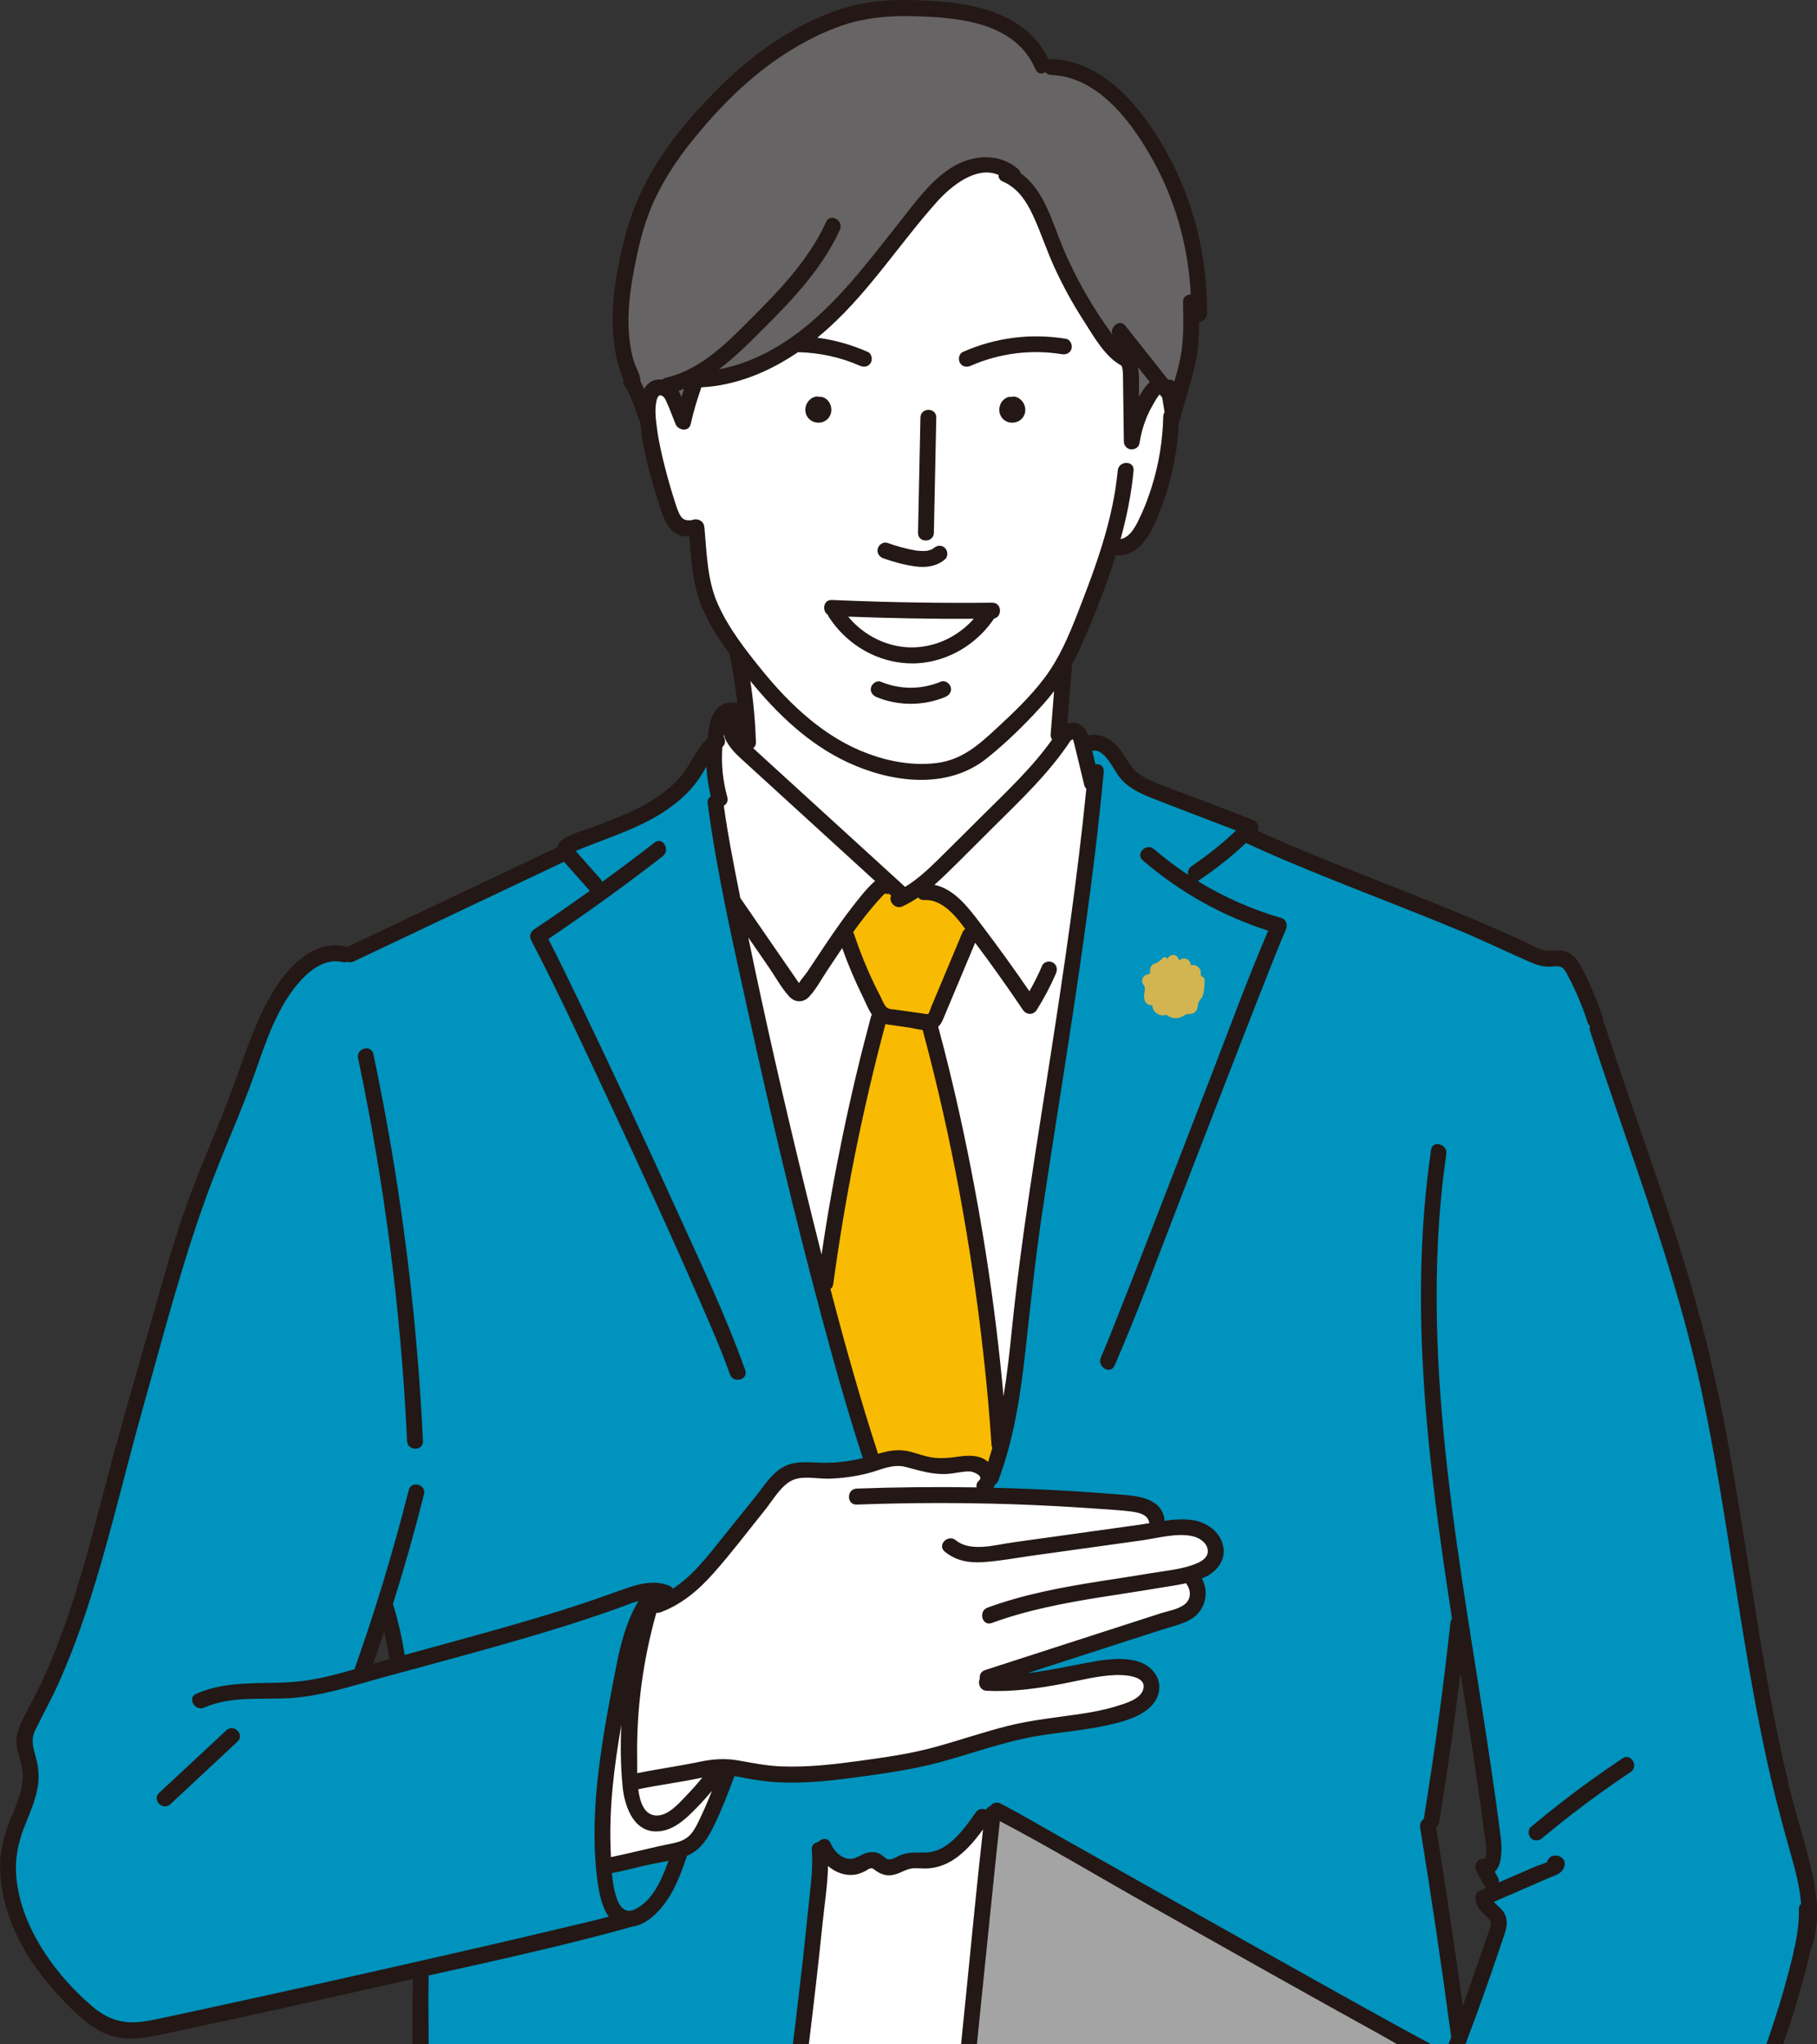 <svg width="80" height="90" viewBox="0 0 80 90" fill="none" xmlns="http://www.w3.org/2000/svg">
<rect x="0" y="0" width="80" height="90" fill="#333333" stroke="none"/>
<g clip-path="url(#clip0_585_1203)">
<path d="M67.13 113.317C67.514 115.927 67.911 118.626 67.971 121.296C67.971 121.318 67.963 121.34 67.948 121.356C67.932 121.371 67.911 121.38 67.889 121.38H45.296C45.262 121.38 45.231 121.359 45.219 121.328C43.867 117.772 42.887 114.029 42.305 110.202C42.3 110.171 42.314 110.14 42.34 110.122C42.354 110.112 42.37 110.107 42.386 110.107C42.4 110.107 42.414 110.11 42.426 110.118C43.629 110.806 45.057 111.622 46.537 112.447C46.701 112.539 46.867 112.637 47.034 112.736C47.062 112.752 47.078 112.784 47.074 112.816C47.071 112.849 47.048 112.876 47.018 112.886C46.773 112.964 46.458 113.137 46.351 113.519C46.075 114.511 47.112 115.621 47.768 116.12C47.935 116.247 48.094 116.346 48.255 116.424C48.289 116.44 48.307 116.477 48.3 116.514C48.288 116.582 48.286 116.71 48.41 116.804C48.839 117.131 49.266 117.441 49.678 117.725C49.755 117.778 49.836 117.838 49.919 117.899C50.217 118.122 50.556 118.375 50.891 118.41C50.927 118.414 50.965 118.416 51.003 118.416C51.219 118.416 51.454 118.355 51.634 118.303C51.64 118.301 51.646 118.301 51.652 118.301C51.677 118.301 51.703 118.313 51.72 118.33C51.729 118.339 51.739 118.348 51.75 118.357L52.647 119.025C52.691 119.058 52.734 119.092 52.779 119.127C52.992 119.295 53.214 119.468 53.486 119.471C53.724 119.471 53.975 119.379 54.217 119.289C54.29 119.262 54.362 119.235 54.432 119.212C54.776 119.096 55.117 118.975 55.458 118.851C55.467 118.848 55.477 118.847 55.486 118.847C55.505 118.847 55.523 118.853 55.538 118.865C55.89 119.155 56.279 119.423 56.74 119.423C56.791 119.423 56.843 119.42 56.896 119.413C57.242 119.369 57.6 119.252 57.946 119.138C58.103 119.086 58.26 119.034 58.413 118.99C59.406 118.705 60.433 118.409 61.285 117.826C61.762 117.499 62.047 117.182 62.21 116.797C62.345 116.477 62.414 116.127 62.481 115.79C62.518 115.604 62.555 115.417 62.603 115.234C62.721 114.774 62.903 114.326 63.078 113.892C63.152 113.711 63.225 113.53 63.294 113.349C63.392 113.087 63.481 112.822 63.569 112.556C63.687 112.203 63.809 111.836 63.956 111.484C64.012 111.348 64.072 111.215 64.133 111.083C64.145 111.055 64.171 111.037 64.201 111.035C64.217 111.033 64.235 111.031 64.272 111.022L64.352 111.002C64.357 111 64.362 111 64.368 111C64.378 111 64.388 111.002 64.396 111.004C65.117 111.162 65.883 111.313 66.809 111.477C66.846 111.483 66.875 111.541 66.877 111.579C66.959 112.157 67.044 112.736 67.13 113.317ZM41.711 109.834C41.708 109.812 41.708 109.789 41.71 109.761C41.713 109.729 41.697 109.698 41.669 109.682L40.508 109.014C40.495 109.007 40.481 109.003 40.467 109.003C40.456 109.003 40.446 109.005 40.436 109.009C40.413 109.019 40.396 109.038 40.388 109.062C40.127 109.942 39.917 110.849 39.715 111.726C39.425 112.98 39.126 114.277 38.668 115.51C37.956 117.432 37.103 119.367 36.136 121.259C36.123 121.285 36.124 121.316 36.138 121.34C36.153 121.365 36.18 121.379 36.208 121.379H44.554C44.581 121.379 44.606 121.366 44.621 121.343C44.637 121.321 44.64 121.292 44.63 121.267C43.25 117.595 42.268 113.748 41.711 109.834V109.834ZM79.382 83.806C79.325 83.042 79.123 82.291 78.922 81.586C78.47 80.005 78.105 78.559 77.806 77.164C77.242 74.528 76.816 71.819 76.403 69.198C75.989 66.564 75.56 63.84 74.99 61.186C74.144 57.242 72.816 53.378 71.533 49.641C71.051 48.239 70.553 46.788 70.087 45.355C70.068 45.297 70.067 45.243 70.084 45.196C70.096 45.164 70.086 45.129 70.062 45.106C70.025 45.073 70 45.034 69.984 44.986C69.743 44.253 69.453 43.566 69.122 42.944L69.089 42.879C69.027 42.759 68.958 42.623 68.846 42.54C68.742 42.463 68.63 42.454 68.554 42.454C68.503 42.454 68.451 42.458 68.399 42.463L68.316 42.47C68.281 42.472 68.248 42.473 68.214 42.473C67.971 42.473 67.73 42.418 67.457 42.3C67.003 42.103 66.553 41.898 66.103 41.692C65.535 41.432 64.948 41.164 64.36 40.919C63.303 40.478 62.253 40.061 61.088 39.601L60.574 39.397C58.697 38.657 56.756 37.891 54.894 37.032C54.883 37.027 54.872 37.025 54.86 37.025C54.84 37.025 54.82 37.033 54.804 37.047C54.167 37.645 53.483 38.191 52.771 38.668C52.751 38.682 52.729 38.692 52.703 38.701C52.673 38.711 52.651 38.738 52.648 38.77C52.645 38.801 52.66 38.832 52.687 38.849C53.84 39.559 55.085 40.111 56.384 40.489C56.46 40.511 56.517 40.558 56.548 40.624C56.584 40.702 56.581 40.8 56.54 40.893C56.388 41.238 56.253 41.576 56.094 41.971L56.07 42.03C55.823 42.646 55.58 43.263 55.337 43.88C54.478 46.07 53.63 48.265 52.782 50.46L51.708 53.237C51.484 53.813 51.264 54.392 51.044 54.971C50.4 56.66 49.734 58.407 48.997 60.085C48.958 60.173 48.895 60.219 48.814 60.219C48.722 60.219 48.622 60.16 48.566 60.072C48.534 60.023 48.49 59.923 48.544 59.797C48.695 59.455 48.83 59.12 48.987 58.729L49.014 58.66C49.261 58.045 49.505 57.427 49.747 56.81C50.61 54.61 51.462 52.406 52.314 50.202L53.377 47.453C53.591 46.901 53.803 46.346 54.014 45.792C54.618 44.212 55.242 42.577 55.92 41C55.93 40.979 55.929 40.954 55.92 40.933C55.911 40.912 55.892 40.896 55.87 40.889C53.84 40.241 51.99 39.206 50.373 37.814C50.271 37.727 50.277 37.634 50.3 37.571C50.341 37.458 50.463 37.373 50.582 37.373C50.646 37.373 50.706 37.396 50.76 37.442C51.216 37.835 51.724 38.218 52.272 38.58C52.285 38.589 52.301 38.594 52.317 38.594C52.334 38.594 52.35 38.589 52.364 38.578C52.392 38.559 52.404 38.524 52.397 38.491C52.383 38.435 52.367 38.294 52.51 38.199C53.191 37.742 53.853 37.21 54.478 36.618C54.498 36.598 54.508 36.57 54.502 36.542C54.496 36.514 54.477 36.49 54.451 36.48L53.588 36.15C52.631 35.784 51.674 35.419 50.721 35.044C50.236 34.853 49.688 34.607 49.315 34.106C49.267 34.042 49.211 33.95 49.148 33.847C48.919 33.472 48.605 32.957 48.199 32.957C48.155 32.957 48.111 32.964 48.068 32.976C48.025 32.988 48 33.032 48.01 33.075L48.152 33.662C48.161 33.7 48.195 33.726 48.232 33.726C48.235 33.726 48.27 33.723 48.284 33.723C48.36 33.723 48.429 33.749 48.471 33.795C48.509 33.837 48.526 33.896 48.519 33.968C48.32 36.094 48.047 38.394 47.685 40.999C47.335 43.514 46.938 46.064 46.552 48.531C46.295 50.182 46.037 51.833 45.791 53.486C45.534 55.217 45.341 56.981 45.154 58.686L45.065 59.495C44.862 61.326 44.578 63.279 43.882 65.143C43.858 65.206 43.818 65.255 43.763 65.287C43.746 65.297 43.733 65.313 43.726 65.332C43.713 65.373 43.694 65.415 43.67 65.456C43.655 65.481 43.654 65.512 43.668 65.538C43.682 65.564 43.709 65.58 43.738 65.58C44.273 65.594 44.808 65.609 45.343 65.631C46.59 65.683 47.859 65.76 49.114 65.862L49.272 65.874C50 65.928 50.998 66.002 51.181 66.826C51.19 66.863 51.191 66.899 51.184 66.936C51.18 66.962 51.188 66.988 51.206 67.007C51.222 67.024 51.243 67.033 51.265 67.033C51.269 67.033 51.272 67.033 51.276 67.032C51.577 66.99 51.822 66.971 52.045 66.971C52.201 66.971 52.344 66.981 52.481 67C53.035 67.078 53.651 67.447 53.778 68.099C53.897 68.705 53.45 69.15 53.032 69.348C52.989 69.369 52.945 69.386 52.901 69.404C52.879 69.413 52.849 69.436 52.841 69.459C52.833 69.482 52.822 69.512 52.835 69.532C53.17 70.116 52.976 70.867 52.404 71.207C52.117 71.377 51.773 71.478 51.44 71.574C51.323 71.608 51.207 71.642 51.095 71.678L45.229 73.575C45.188 73.588 45.165 73.63 45.174 73.671C45.182 73.709 45.215 73.736 45.254 73.736C45.257 73.736 45.26 73.736 45.263 73.736C46.038 73.643 46.819 73.49 47.575 73.342L47.682 73.321C48.197 73.221 48.731 73.117 49.257 73.117C49.514 73.117 49.745 73.141 49.966 73.192C50.332 73.275 50.653 73.494 50.822 73.777C50.96 74.007 50.996 74.27 50.925 74.539C50.679 75.468 49.279 75.759 48.527 75.915C47.976 76.03 47.408 76.102 46.859 76.172C46.274 76.248 45.668 76.325 45.079 76.454C44.276 76.629 43.478 76.872 42.706 77.107C42.35 77.215 41.995 77.324 41.638 77.426C40.442 77.768 39.255 77.947 38.044 78.114C36.967 78.263 35.915 78.396 34.864 78.396C34.714 78.396 34.563 78.394 34.412 78.388C33.865 78.366 33.296 78.294 32.672 78.167C32.577 78.147 32.484 78.135 32.393 78.124C32.393 78.124 32.337 78.117 32.334 78.117C32.3 78.117 32.269 78.138 32.257 78.171C31.99 78.884 31.724 79.581 31.403 80.255C31.092 80.908 30.769 81.391 30.202 81.624C30.172 81.636 30.152 81.665 30.151 81.697C30.15 81.729 30.145 81.756 30.135 81.783C29.921 82.383 29.678 83.063 29.289 83.625C28.976 84.077 28.47 84.637 27.836 84.737C27.831 84.738 27.789 84.742 27.785 84.743C27.633 84.79 27.479 84.833 27.326 84.875C24.744 85.578 22.085 86.169 19.513 86.742L18.84 86.892C18.819 86.896 18.8 86.91 18.788 86.93C18.777 86.949 18.774 86.973 18.78 86.995C18.788 87.025 18.792 87.05 18.791 87.077C18.778 87.702 18.782 88.337 18.786 88.951C18.789 89.325 18.791 89.699 18.79 90.073C18.787 91.159 18.775 92.593 18.709 94.048C18.662 95.104 18.608 96.302 18.377 97.451C18.309 97.789 18.228 98.142 18.055 98.419C17.977 98.545 17.889 98.636 17.793 98.689C17.726 98.727 17.651 98.748 17.578 98.751H17.564C17.521 98.751 17.503 98.749 17.49 98.748C17.486 98.747 17.46 98.745 17.456 98.745C17.378 98.745 17.355 98.805 17.33 98.867C17.284 98.984 17.29 99.133 17.295 99.263C17.297 99.318 17.3 99.369 17.298 99.411C17.202 101.584 16.987 103.849 16.656 106.141C16.652 106.169 16.662 106.196 16.682 106.214C16.697 106.228 16.717 106.236 16.738 106.236C16.744 106.236 16.75 106.235 16.757 106.234C18.877 105.721 20.931 105.012 22.866 104.127C22.907 104.109 22.947 104.1 22.987 104.1C23.136 104.1 23.252 104.225 23.278 104.346C23.291 104.407 23.291 104.519 23.151 104.584C21.287 105.436 19.349 106.126 17.39 106.631C17.366 106.637 17.346 106.654 17.336 106.675C17.325 106.697 17.325 106.723 17.336 106.745C17.359 106.796 17.366 106.852 17.357 106.911C17.206 107.878 17.084 108.858 16.982 109.7C16.74 111.692 16.526 113.719 16.318 115.68C16.124 117.52 15.922 119.422 15.699 121.29C15.697 121.313 15.704 121.337 15.719 121.355C15.735 121.372 15.757 121.382 15.78 121.382H35.427C35.457 121.382 35.486 121.365 35.5 121.338C36.536 119.346 37.444 117.3 38.197 115.254C38.642 114.045 38.931 112.777 39.211 111.551C39.422 110.629 39.639 109.675 39.921 108.755C39.932 108.718 39.917 108.678 39.883 108.658L38.725 107.992C37.307 107.176 35.889 106.36 34.477 105.535C34.303 105.433 34.35 105.268 34.369 105.22C34.382 105.185 34.37 105.145 34.339 105.123C33.627 104.616 33.483 103.738 33.404 102.954C33.398 102.902 33.406 102.858 33.427 102.818C33.433 102.808 33.436 102.796 33.437 102.784C33.483 102.009 33.586 101.22 33.685 100.458C33.718 100.204 33.751 99.951 33.782 99.697C33.962 98.233 34.146 96.77 34.331 95.306C34.592 93.231 34.863 91.086 35.115 88.975C35.3 87.427 35.494 85.779 35.654 84.139C35.673 83.949 35.695 83.755 35.717 83.559C35.797 82.855 35.88 82.126 35.822 81.425C35.805 81.221 35.974 81.186 36.026 81.18C36.047 81.177 36.066 81.167 36.08 81.152C36.138 81.082 36.224 81.039 36.303 81.039C36.382 81.039 36.449 81.085 36.489 81.173C36.65 81.526 36.879 81.761 37.17 81.87C37.258 81.903 37.34 81.919 37.423 81.919C37.601 81.919 37.751 81.844 37.909 81.765L38.004 81.719C38.144 81.651 38.277 81.618 38.4 81.618C38.533 81.618 38.655 81.656 38.772 81.733C38.806 81.755 38.835 81.781 38.864 81.805C38.939 81.87 39.024 81.943 39.155 81.943C39.169 81.943 39.183 81.942 39.199 81.94C39.313 81.927 39.419 81.872 39.522 81.819C39.565 81.796 39.608 81.774 39.651 81.756C39.887 81.657 40.121 81.637 40.4 81.637C40.4 81.637 40.658 81.639 40.658 81.639C41.019 81.639 41.328 81.549 41.624 81.365C42.205 81.002 42.63 80.399 43.005 79.867L43.026 79.838C43.095 79.739 43.185 79.718 43.249 79.718C43.291 79.718 43.336 79.728 43.376 79.745C43.387 79.75 43.398 79.751 43.409 79.751C43.438 79.751 43.465 79.736 43.48 79.71C43.521 79.638 43.585 79.602 43.631 79.584C43.645 79.579 43.658 79.569 43.667 79.556C43.724 79.481 43.803 79.439 43.885 79.439C43.927 79.439 43.97 79.45 44.012 79.472C44.652 79.803 45.29 80.168 45.906 80.521C46.165 80.669 46.423 80.817 46.682 80.963L49.902 82.776C52.203 84.072 54.505 85.369 56.81 86.66C58.281 87.484 59.849 88.36 61.416 89.222C61.918 89.498 62.419 89.773 62.925 90.042C63.088 90.129 63.253 90.216 63.419 90.3L63.59 90.384C63.604 90.392 63.625 90.397 63.644 90.397C63.653 90.397 63.66 90.396 63.667 90.393C63.689 90.385 63.718 90.374 63.725 90.352C63.784 90.201 63.841 90.05 63.898 89.898L63.969 89.71C63.974 89.698 63.976 89.683 63.974 89.67C63.555 86.561 63.095 83.454 62.605 80.437C62.579 80.27 62.685 80.179 62.733 80.147C62.754 80.134 62.767 80.111 62.769 80.086L62.771 80.053C63.237 77.205 63.629 74.313 63.939 71.458C63.945 71.403 63.963 71.356 63.995 71.314C64.009 71.296 64.015 71.274 64.011 71.251C62.988 64.635 62.074 57.593 63.086 50.635C63.11 50.475 63.222 50.451 63.287 50.451C63.377 50.451 63.471 50.495 63.531 50.566C63.57 50.611 63.613 50.688 63.597 50.798C63.262 53.097 63.126 55.504 63.181 58.156C63.274 62.712 63.932 67.292 64.542 71.229C64.661 72 64.783 72.772 64.905 73.543C65.123 74.923 65.349 76.349 65.556 77.755C65.725 78.896 65.867 79.928 65.991 80.91C66.024 81.165 66.102 82.023 65.755 82.342C65.727 82.368 65.721 82.409 65.738 82.442L65.872 82.688C65.903 82.745 65.914 82.803 65.903 82.861C65.898 82.891 65.909 82.921 65.933 82.94C65.948 82.952 65.966 82.958 65.984 82.958C65.995 82.958 66.006 82.956 66.016 82.951L67.634 82.247C67.665 82.234 67.719 82.216 67.783 82.194C67.902 82.153 68.05 82.102 68.157 82.05C68.18 82.039 68.196 82.018 68.201 81.993C68.225 81.888 68.297 81.806 68.384 81.785C68.427 81.775 68.464 81.77 68.498 81.77C68.582 81.77 68.652 81.801 68.737 81.877C68.832 81.962 68.817 82.103 68.771 82.208C68.693 82.387 68.509 82.459 68.314 82.535C68.269 82.553 68.225 82.57 68.182 82.589L65.739 83.651C65.716 83.662 65.698 83.683 65.692 83.708C65.686 83.733 65.692 83.76 65.709 83.78C65.767 83.85 65.836 83.916 65.905 83.981C66 84.069 66.088 84.152 66.144 84.245C66.349 84.587 66.226 84.941 66.096 85.317L66.053 85.441C65.692 86.517 65.349 87.504 65.001 88.459C64.842 88.898 64.68 89.333 64.514 89.768C64.503 89.833 64.485 89.876 64.459 89.914C63.304 92.908 61.966 95.863 60.471 98.716C60.292 99.059 60.12 99.406 59.947 99.753C59.732 100.187 59.51 100.637 59.276 101.07C59.054 101.479 58.833 101.878 58.573 102.248C58.556 102.272 58.553 102.303 58.565 102.33C58.577 102.357 58.602 102.375 58.631 102.378C61.112 102.649 63.08 104.023 64.294 105.127C66.067 106.741 67.377 108.783 68.672 110.909C68.688 110.933 68.714 110.949 68.742 110.949H68.744C68.774 110.948 68.8 110.932 68.814 110.905C69.776 109.126 70.676 107.345 71.488 105.611C72.648 103.137 73.675 100.561 74.669 98.071C75.089 97.016 75.511 95.961 75.942 94.909C76.741 92.966 77.399 91.343 77.984 89.626C78.312 88.665 78.582 87.773 78.812 86.9C78.898 86.572 78.983 86.243 79.059 85.911C79.06 85.847 79.068 85.806 79.087 85.765C79.089 85.759 79.095 85.743 79.096 85.737C79.234 85.089 79.293 84.556 79.282 84.061C79.28 83.984 79.304 83.922 79.351 83.876C79.37 83.859 79.379 83.835 79.377 83.81L79.382 83.806ZM24.593 85.002L25.171 84.866C25.713 84.738 26.275 84.606 26.823 84.459C26.849 84.452 26.87 84.433 26.879 84.407C26.888 84.381 26.884 84.353 26.868 84.331C26.484 83.798 26.39 82.89 26.34 82.402C26.201 81.055 26.237 79.56 26.453 77.832C26.646 76.284 26.946 74.722 27.211 73.38C27.4 72.422 27.649 71.413 28.189 70.523C28.207 70.494 28.205 70.457 28.184 70.43C28.169 70.409 28.144 70.398 28.119 70.398C28.111 70.398 28.104 70.399 28.097 70.4C27.866 70.465 27.639 70.551 27.419 70.634C27.323 70.671 27.228 70.707 27.135 70.74C26.426 70.995 25.688 71.241 24.88 71.495C22.763 72.159 20.586 72.75 18.479 73.321C17.897 73.479 17.316 73.636 16.735 73.796C16.505 73.859 16.275 73.925 16.045 73.99C14.971 74.296 13.86 74.613 12.735 74.677C12.408 74.697 12.068 74.698 11.74 74.7C10.805 74.705 9.838 74.71 8.958 75.099C8.919 75.117 8.879 75.126 8.839 75.126C8.689 75.126 8.569 74.996 8.544 74.876C8.532 74.816 8.532 74.707 8.672 74.644C9.649 74.211 10.657 74.193 11.724 74.173C12.12 74.166 12.529 74.159 12.932 74.127C13.852 74.057 14.771 73.817 15.627 73.57C15.652 73.562 15.673 73.543 15.681 73.518C16.6 70.93 17.405 68.274 18.073 65.623C18.116 65.453 18.252 65.435 18.308 65.435C18.401 65.435 18.493 65.479 18.547 65.548C18.594 65.609 18.608 65.685 18.587 65.769C18.196 67.32 17.734 68.946 17.212 70.604C17.206 70.626 17.208 70.648 17.218 70.668L17.242 70.71C17.451 71.391 17.612 72.097 17.733 72.869C17.737 72.892 17.75 72.913 17.77 72.926C17.783 72.935 17.799 72.939 17.814 72.939C17.822 72.939 17.829 72.938 17.836 72.937L18.367 72.791C19.394 72.511 20.42 72.23 21.444 71.944C22.617 71.616 24.159 71.176 25.676 70.675C26.053 70.551 26.427 70.417 26.8 70.284C27.097 70.178 27.393 70.072 27.691 69.971C28.112 69.828 28.452 69.761 28.761 69.761C29.003 69.761 29.221 69.802 29.427 69.886C29.48 69.907 29.523 69.941 29.554 69.986C29.57 70.008 29.595 70.021 29.621 70.021C29.636 70.021 29.651 70.016 29.665 70.008C30.489 69.481 31.122 68.686 31.734 67.918L33.296 65.975C33.377 65.875 33.458 65.768 33.54 65.659C33.84 65.259 34.151 64.845 34.569 64.632C34.876 64.476 35.21 64.456 35.466 64.456C35.604 64.456 35.742 64.463 35.88 64.469C36.019 64.475 36.158 64.481 36.294 64.481C36.859 64.481 37.434 64.41 38.005 64.27C38.027 64.265 38.045 64.25 38.057 64.23C38.068 64.21 38.07 64.186 38.063 64.164C37.32 61.882 36.691 59.595 36.227 57.858C35.139 53.788 34.096 49.468 33.04 44.652L32.82 43.652C32.222 40.942 31.604 38.139 31.236 35.353C31.223 35.252 31.256 35.182 31.332 35.142C31.366 35.125 31.384 35.086 31.375 35.049C31.27 34.621 31.206 34.181 31.184 33.744C31.182 33.707 31.157 33.677 31.121 33.668C31.115 33.667 31.108 33.666 31.102 33.666C31.073 33.666 31.046 33.681 31.031 33.708L30.984 33.791C30.784 34.141 30.574 34.436 30.343 34.693C29.885 35.205 29.267 35.666 28.506 36.063C27.845 36.409 27.133 36.68 26.445 36.941C26.286 37.002 26.127 37.063 25.969 37.124C25.752 37.208 25.534 37.293 25.319 37.384C25.296 37.394 25.278 37.415 25.271 37.44C25.265 37.466 25.27 37.492 25.287 37.512C25.287 37.512 25.359 37.605 25.365 37.611L26.379 38.757C26.404 38.785 26.422 38.816 26.435 38.85C26.444 38.875 26.463 38.894 26.488 38.901C26.496 38.903 26.504 38.904 26.512 38.904C26.529 38.904 26.546 38.899 26.56 38.888C27.393 38.282 28.15 37.715 28.872 37.156C28.918 37.121 28.963 37.103 29.007 37.103C29.111 37.103 29.189 37.197 29.22 37.292C29.237 37.341 29.279 37.511 29.124 37.631C27.513 38.879 25.82 40.104 24.091 41.27C24.057 41.293 24.045 41.339 24.064 41.377C24.57 42.36 25.059 43.37 25.517 44.322C26.897 47.187 28.306 50.202 29.704 53.283C29.88 53.671 30.057 54.058 30.235 54.446C31.112 56.361 32.018 58.34 32.732 60.346C32.76 60.425 32.755 60.494 32.715 60.551C32.668 60.618 32.575 60.662 32.478 60.662C32.419 60.662 32.273 60.644 32.214 60.477C31.841 59.43 31.39 58.394 30.953 57.392L30.86 57.179C29.441 53.919 27.941 50.694 26.793 48.248L26.411 47.432C25.472 45.427 24.501 43.354 23.459 41.361C23.388 41.224 23.428 41.075 23.557 40.988C24.351 40.456 25.155 39.899 26.014 39.283C26.034 39.269 26.047 39.247 26.048 39.223C26.05 39.198 26.042 39.175 26.025 39.157L25.614 38.698C25.372 38.427 25.132 38.155 24.893 37.883C24.876 37.864 24.854 37.855 24.831 37.855C24.819 37.855 24.807 37.857 24.796 37.863L15.54 42.252C15.499 42.272 15.458 42.281 15.417 42.281C15.386 42.281 15.354 42.275 15.323 42.264C15.314 42.26 15.304 42.258 15.294 42.258C15.283 42.258 15.273 42.261 15.263 42.265C15.233 42.278 15.201 42.284 15.168 42.284C15.145 42.284 15.122 42.281 15.099 42.275C14.991 42.25 14.881 42.237 14.772 42.237C14.264 42.237 13.745 42.513 13.231 43.056C12.228 44.117 11.722 45.558 11.234 46.952L11.112 47.301C10.787 48.218 10.411 49.133 10.047 50.018C9.791 50.641 9.525 51.285 9.28 51.927C8.255 54.604 7.476 57.419 6.721 60.142C6.552 60.754 6.382 61.366 6.21 61.977C5.914 63.023 5.634 64.096 5.363 65.132C4.792 67.317 4.201 69.577 3.434 71.735C3.157 72.515 2.857 73.273 2.541 73.989C2.338 74.448 2.105 74.9 1.879 75.337C1.747 75.593 1.615 75.85 1.487 76.11C1.269 76.554 1.366 76.911 1.48 77.325L1.51 77.44C1.603 77.787 1.634 78.126 1.604 78.448C1.549 79.028 1.326 79.573 1.111 80.101L1.005 80.364C0.687 81.162 0.569 81.882 0.633 82.631C0.695 83.352 0.907 84.119 1.246 84.85C1.846 86.142 2.807 87.373 4.024 88.409C4.584 88.885 5.179 89.117 5.845 89.117C5.982 89.117 6.127 89.106 6.273 89.087C6.556 89.049 6.841 88.989 7.115 88.931L7.233 88.906C7.728 88.802 8.223 88.696 8.718 88.589C11.998 87.878 15.459 87.108 19.299 86.234C20.975 85.852 22.776 85.439 24.591 85.004L24.593 85.002ZM29.418 81.838C29.289 81.864 29.159 81.889 29.029 81.914C28.801 81.958 28.575 82.001 28.353 82.053L28.157 82.1C27.753 82.196 27.336 82.295 26.923 82.378C26.882 82.386 26.854 82.425 26.857 82.467C26.964 83.619 27.246 84.203 27.696 84.203C27.785 84.203 27.878 84.18 27.976 84.134C28.803 83.744 29.202 82.801 29.513 81.947C29.523 81.919 29.517 81.888 29.497 81.865C29.482 81.847 29.459 81.836 29.435 81.836C29.43 81.836 29.424 81.837 29.419 81.838H29.418ZM67.49 110.019C67.475 109.995 67.449 109.982 67.421 109.982C67.413 109.982 67.406 109.983 67.399 109.985C67.364 109.995 67.34 110.026 67.339 110.063C67.338 110.118 67.319 110.252 67.154 110.293L65.919 110.605C65.882 110.615 65.856 110.649 65.857 110.688C65.858 110.727 65.886 110.76 65.924 110.767C66.652 110.91 67.362 111.036 68.034 111.142C68.038 111.143 68.042 111.143 68.047 111.143C68.074 111.143 68.1 111.13 68.115 111.106C68.133 111.079 68.133 111.045 68.117 111.017C67.914 110.688 67.705 110.354 67.491 110.02L67.49 110.019Z" fill="#0093BD"/>
<path d="M52.549 109.355C52.572 109.379 52.578 109.415 52.565 109.445C52.444 109.723 52.345 109.999 52.269 110.266C52.216 110.454 52.171 110.65 52.135 110.847C52.126 110.894 52.12 110.944 52.113 110.996C52.086 111.195 52.055 111.422 51.9 111.577C51.773 111.705 51.575 111.789 51.4 111.863C51.334 111.89 51.272 111.917 51.216 111.944L50.466 112.314C50.316 112.388 50.166 112.465 50.016 112.542C49.714 112.696 49.402 112.855 49.088 112.995C48.982 113.042 48.877 113.053 48.807 113.057H48.802C48.781 113.057 48.761 113.049 48.746 113.035C48.719 113.009 48.685 112.989 48.639 112.972L48.52 112.914C48.399 112.854 48.279 112.79 48.16 112.727C47.8 112.535 47.442 112.337 47.086 112.138C46.005 111.538 44.933 110.929 43.838 110.305C41.75 109.114 39.537 107.842 36.662 106.178L35.682 105.61C35.65 105.592 35.634 105.555 35.643 105.519C35.651 105.483 35.683 105.458 35.719 105.456C36.111 105.439 36.502 105.366 36.865 105.291C38.42 104.966 39.907 104.218 41.051 103.186C41.066 103.172 41.086 103.165 41.106 103.165C41.128 103.165 41.15 103.174 41.166 103.192C41.19 103.217 41.217 103.237 41.249 103.253C41.888 103.556 42.503 103.944 43.098 104.319C43.292 104.441 43.487 104.564 43.68 104.682L44.632 105.267C45.386 105.732 46.14 106.196 46.9 106.649L47.072 106.753C47.301 106.891 47.538 107.033 47.775 107.159C47.797 107.17 47.812 107.19 47.817 107.214C47.822 107.237 47.818 107.261 47.804 107.281C47.583 107.59 47.391 107.846 47.103 108.096C47.01 108.177 46.914 108.258 46.816 108.339C46.362 108.718 45.891 109.11 45.646 109.637C45.353 110.265 45.627 110.984 46.296 111.347C46.549 111.485 46.839 111.555 47.156 111.555C47.565 111.555 48.015 111.445 48.533 111.221C48.937 111.046 49.346 110.817 49.784 110.522C49.874 110.461 49.962 110.398 50.05 110.335C50.308 110.15 50.575 109.958 50.886 109.838C51.148 109.737 51.423 109.658 51.69 109.581C51.946 109.508 52.212 109.432 52.46 109.337C52.47 109.333 52.48 109.331 52.49 109.331C52.512 109.331 52.533 109.34 52.549 109.357V109.355ZM63.469 90.935C63.46 90.915 63.444 90.899 63.424 90.891C62.762 90.626 62.116 90.251 61.491 89.888C61.244 89.745 60.999 89.603 60.755 89.468C57.74 87.805 54.691 86.087 51.741 84.425L50.534 83.746C49.833 83.351 49.134 82.948 48.434 82.546C47.009 81.727 45.536 80.88 44.06 80.105C44.048 80.099 44.035 80.095 44.023 80.095C44.01 80.095 43.996 80.099 43.984 80.105C43.96 80.118 43.944 80.141 43.941 80.168C43.858 80.906 43.782 81.646 43.706 82.385L43.636 83.063C43.187 87.394 42.797 91.276 42.446 94.929C42.255 96.903 42.099 98.565 41.954 100.257C41.934 100.484 41.911 100.712 41.888 100.941C41.824 101.574 41.758 102.229 41.77 102.867C41.77 102.897 41.787 102.924 41.813 102.938C42.03 103.055 42.242 103.183 42.452 103.31L42.644 103.425C43.397 103.874 44.144 104.334 44.89 104.794L45.863 105.392C46.054 105.508 46.245 105.628 46.435 105.749C47.013 106.112 47.611 106.487 48.23 106.788C48.241 106.793 48.253 106.796 48.265 106.796C48.282 106.796 48.298 106.791 48.311 106.782C48.521 106.638 48.757 106.524 48.986 106.413C50.022 105.912 50.954 105.245 51.755 104.43C51.848 104.335 51.938 104.235 52.027 104.133C52.281 103.845 52.544 103.548 52.901 103.413C53.243 103.282 53.652 103.271 54.013 103.261C54.279 103.254 54.546 103.252 54.812 103.249C55.291 103.245 55.786 103.241 56.274 103.206C56.599 103.183 56.983 103.145 57.366 103.046C57.458 103.022 57.569 102.992 57.676 102.953C57.704 102.943 57.725 102.917 57.729 102.888C57.734 102.858 57.721 102.828 57.697 102.809C57.624 102.753 57.589 102.651 57.608 102.548C57.627 102.454 57.685 102.382 57.768 102.347H57.769C57.786 102.347 57.808 102.339 57.822 102.329C57.824 102.327 57.833 102.321 57.835 102.319C57.844 102.311 57.858 102.298 57.875 102.277C57.895 102.253 57.916 102.231 57.937 102.209C57.965 102.177 57.994 102.146 58.02 102.113C58.151 101.945 58.264 101.76 58.373 101.581C58.654 101.119 58.904 100.648 59.195 100.083L59.521 99.448C60.612 97.326 61.74 95.131 62.694 92.895C62.931 92.341 63.178 91.738 63.471 90.999C63.48 90.978 63.479 90.955 63.471 90.935H63.469Z" fill="#A4A4A5"/>
<path d="M36.457 82.062C36.445 82.062 36.434 82.064 36.423 82.069C36.394 82.082 36.376 82.111 36.375 82.143C36.362 82.723 36.291 83.32 36.222 83.896C36.193 84.138 36.165 84.378 36.141 84.614C35.82 87.754 35.417 90.938 35.028 94.018L34.749 96.228C34.584 97.541 34.418 98.854 34.258 100.168C34.233 100.374 34.207 100.58 34.18 100.787C34.093 101.465 34.002 102.167 33.965 102.86C33.963 102.888 33.957 102.916 33.946 102.947C33.941 102.959 33.94 102.972 33.941 102.985C34.028 103.837 34.223 104.655 35.054 104.872C35.225 104.916 35.417 104.939 35.624 104.939C36.209 104.939 36.843 104.76 37.305 104.63C38.793 104.211 40.109 103.434 41.113 102.382C41.137 102.358 41.162 102.339 41.193 102.324C41.22 102.311 41.238 102.283 41.239 102.253C41.261 101.703 41.322 101.141 41.379 100.598C41.41 100.305 41.441 100.015 41.467 99.728C41.818 95.721 42.222 91.723 42.613 87.856C42.677 87.223 42.74 86.591 42.803 85.958C42.979 84.182 43.162 82.344 43.367 80.541C43.371 80.504 43.35 80.469 43.315 80.455C43.306 80.451 43.295 80.449 43.285 80.449C43.26 80.449 43.235 80.461 43.219 80.483C42.874 80.955 42.446 81.484 41.893 81.83C41.568 82.033 41.201 82.152 40.832 82.174C40.799 82.176 40.766 82.177 40.733 82.177C40.666 82.177 40.599 82.174 40.532 82.17C40.463 82.167 40.394 82.164 40.325 82.164C40.278 82.164 40.231 82.166 40.184 82.169C39.998 82.185 39.843 82.255 39.692 82.323C39.653 82.341 39.613 82.358 39.572 82.375C39.412 82.443 39.269 82.476 39.138 82.476C38.963 82.476 38.799 82.419 38.622 82.297C38.6 82.283 38.582 82.267 38.565 82.254C38.515 82.213 38.458 82.166 38.365 82.166C38.35 82.166 38.334 82.167 38.316 82.17C38.244 82.181 38.182 82.222 38.127 82.257C38.104 82.272 38.082 82.286 38.059 82.297C37.878 82.39 37.738 82.436 37.59 82.452C37.545 82.457 37.501 82.459 37.456 82.459C37.13 82.459 36.794 82.326 36.51 82.082C36.495 82.069 36.476 82.062 36.457 82.062Z" fill="white"/>
<path d="M27.366 75.804C27.327 75.804 27.292 75.832 27.285 75.873C26.997 77.52 26.716 79.477 26.806 81.499L26.815 81.757C26.816 81.781 26.827 81.803 26.846 81.819C26.861 81.83 26.878 81.836 26.897 81.836C26.902 81.836 26.908 81.836 26.913 81.835C27.343 81.748 27.778 81.646 28.198 81.548C28.645 81.443 29.108 81.335 29.565 81.244C29.877 81.183 30.232 81.091 30.486 80.788C30.672 80.566 30.798 80.294 30.921 80.031L30.972 79.922C31.119 79.61 31.266 79.266 31.423 78.869C31.437 78.831 31.423 78.788 31.389 78.767C31.376 78.76 31.361 78.756 31.346 78.756C31.323 78.756 31.3 78.766 31.283 78.785C31.059 79.053 30.841 79.294 30.617 79.523C30.24 79.908 29.725 80.435 29.093 80.528C29.021 80.539 28.953 80.544 28.887 80.544C27.994 80.544 27.581 79.561 27.492 78.64C27.411 77.788 27.396 76.864 27.448 75.891C27.45 75.848 27.418 75.81 27.375 75.805C27.372 75.804 27.368 75.804 27.365 75.804L27.366 75.804Z" fill="white"/>
<path d="M30.801 78.196C30.348 78.292 29.883 78.37 29.433 78.445C28.991 78.518 28.534 78.594 28.086 78.689C28.044 78.698 28.016 78.737 28.021 78.78C28.124 79.58 28.417 79.993 28.894 80.008H28.895C29.433 80.008 29.887 79.523 30.217 79.169L30.331 79.049C30.538 78.833 30.751 78.592 30.983 78.311C31.006 78.284 31.008 78.246 30.991 78.216C30.976 78.191 30.949 78.176 30.92 78.176C30.915 78.176 30.821 78.191 30.801 78.195V78.196Z" fill="white"/>
<path d="M28.904 70.914C28.868 70.914 28.835 70.938 28.825 70.975C28.219 73.12 27.933 75.312 27.973 77.489C27.974 77.552 27.974 77.63 27.974 77.718C27.974 77.822 27.973 77.94 27.975 78.065C27.975 78.09 27.987 78.113 28.005 78.128C28.02 78.141 28.038 78.147 28.057 78.147C28.062 78.147 28.068 78.146 28.073 78.145C28.512 78.056 28.962 77.979 29.397 77.904C29.869 77.823 30.358 77.739 30.836 77.639C31.197 77.563 31.523 77.527 31.834 77.527C32.064 77.527 32.286 77.546 32.512 77.587L32.725 77.625C33.294 77.729 33.831 77.826 34.407 77.848C34.56 77.854 34.714 77.857 34.868 77.857H34.869C35.919 77.857 36.975 77.723 37.882 77.599C38.962 77.45 40.079 77.296 41.18 76.995C41.646 76.868 42.116 76.725 42.571 76.586C43.172 76.402 43.794 76.213 44.413 76.058C45.181 75.866 45.975 75.758 46.742 75.654C47.032 75.615 47.321 75.576 47.612 75.532C48.255 75.436 48.741 75.33 49.189 75.189L49.26 75.167C49.651 75.047 50.24 74.866 50.397 74.445C50.46 74.275 50.449 74.125 50.364 74.002C50.158 73.702 49.562 73.658 49.225 73.658C49.18 73.658 49.141 73.659 49.107 73.66C48.515 73.68 47.925 73.805 47.354 73.925C47.149 73.969 46.945 74.011 46.741 74.05C45.966 74.195 44.944 74.363 43.908 74.363C43.753 74.363 43.598 74.359 43.444 74.352C43.325 74.346 43.262 74.282 43.231 74.231C43.18 74.148 43.172 74.034 43.211 73.945C43.217 73.932 43.219 73.916 43.217 73.901C43.202 73.789 43.242 73.652 43.399 73.601L51.097 71.113C51.182 71.085 51.277 71.06 51.374 71.034C51.678 70.953 52.021 70.861 52.245 70.663C52.518 70.421 52.545 70.022 52.312 69.692C52.312 69.692 52.294 69.66 52.294 69.659C52.279 69.632 52.251 69.617 52.222 69.617C52.216 69.617 52.21 69.617 52.204 69.619C51.914 69.684 51.613 69.731 51.322 69.776C51.19 69.797 51.059 69.818 50.931 69.84C50.396 69.931 49.86 70.014 49.324 70.097C49.04 70.14 48.755 70.185 48.471 70.229C46.897 70.48 45.222 70.792 43.636 71.373C43.604 71.385 43.572 71.391 43.544 71.391C43.421 71.391 43.347 71.282 43.328 71.175C43.309 71.063 43.343 70.91 43.507 70.85C45.176 70.239 46.931 69.933 48.444 69.694L49.174 69.58C49.685 69.501 50.196 69.421 50.707 69.335C50.853 69.31 51.003 69.288 51.156 69.266C51.697 69.186 52.258 69.104 52.747 68.89C53.222 68.684 53.285 68.406 53.255 68.209C53.194 67.816 52.803 67.603 52.488 67.54C52.337 67.509 52.176 67.495 51.996 67.495C51.592 67.495 51.174 67.571 50.77 67.644C50.584 67.679 50.401 67.711 50.227 67.736L45.46 68.4C45.248 68.429 45.034 68.462 44.82 68.496C44.307 68.575 43.776 68.657 43.256 68.689C43.181 68.694 43.108 68.696 43.035 68.696C42.466 68.696 42.011 68.547 41.645 68.241C41.543 68.156 41.548 68.065 41.57 68.004C41.611 67.89 41.734 67.804 41.857 67.804C41.92 67.804 41.98 67.826 42.033 67.871C42.285 68.082 42.625 68.184 43.073 68.184C43.444 68.184 43.834 68.114 44.178 68.053C44.323 68.027 44.461 68.002 44.586 67.984L50.135 67.212C50.295 67.189 50.458 67.162 50.622 67.135C50.646 67.13 50.667 67.115 50.679 67.094C50.692 67.072 50.694 67.046 50.685 67.023C50.678 67.007 50.672 66.992 50.669 66.974C50.574 66.549 50.033 66.485 49.742 66.451C49.308 66.4 48.864 66.371 48.434 66.343L48.059 66.318C46.925 66.239 45.774 66.178 44.637 66.14C43.56 66.103 42.464 66.085 41.377 66.085C40.167 66.085 38.934 66.108 37.713 66.153C37.528 66.153 37.465 66.018 37.463 65.903C37.46 65.769 37.54 65.622 37.72 65.615C38.889 65.572 40.09 65.55 41.287 65.55C41.858 65.55 42.43 65.555 43.001 65.565H43.002C43.027 65.565 43.05 65.553 43.066 65.534C43.082 65.514 43.088 65.488 43.082 65.463C43.063 65.382 43.09 65.305 43.16 65.242C43.267 65.145 43.254 65.048 43.236 64.999C43.171 64.814 42.839 64.702 42.717 64.697C42.694 64.696 42.669 64.695 42.646 64.695C42.466 64.695 42.286 64.724 42.113 64.752C41.986 64.773 41.86 64.793 41.733 64.802C41.665 64.807 41.597 64.809 41.532 64.809C41.053 64.809 40.614 64.691 40.149 64.567L39.893 64.499C39.777 64.469 39.661 64.454 39.537 64.454C39.218 64.454 38.911 64.554 38.614 64.651C38.478 64.696 38.341 64.74 38.203 64.776C37.645 64.918 37.07 64.998 36.494 65.013L36.434 65.015C36.3 65.015 36.157 65.004 36.01 64.993C35.851 64.981 35.689 64.969 35.53 64.969C35.219 64.969 34.986 65.017 34.796 65.118C34.425 65.316 34.132 65.722 33.874 66.079C33.787 66.2 33.703 66.317 33.619 66.421C33.406 66.686 33.194 66.953 32.983 67.22C32.462 67.88 31.923 68.562 31.358 69.199C30.591 70.064 29.858 70.605 29.05 70.901C29.02 70.912 28.99 70.918 28.962 70.918C28.947 70.918 28.933 70.916 28.919 70.914C28.914 70.913 28.908 70.912 28.904 70.912L28.904 70.914Z" fill="white"/>
<path d="M43.767 63.756C43.709 63.967 43.647 64.176 43.579 64.385C43.571 64.411 43.55 64.431 43.523 64.439C43.515 64.441 43.508 64.441 43.501 64.441C43.481 64.441 43.462 64.434 43.446 64.421C43.257 64.253 42.999 64.171 42.661 64.171C42.522 64.171 42.367 64.184 42.174 64.212C41.975 64.241 41.712 64.274 41.444 64.274C41.348 64.274 41.252 64.27 41.154 64.261C40.881 64.235 40.624 64.157 40.375 64.081C40.284 64.053 40.192 64.025 40.099 63.999C39.921 63.951 39.748 63.927 39.569 63.927C39.259 63.927 38.959 64.001 38.681 64.081C38.673 64.083 38.666 64.084 38.659 64.084C38.624 64.084 38.592 64.062 38.581 64.028C37.877 61.867 37.211 59.56 36.483 56.768C36.474 56.733 36.488 56.696 36.519 56.677C36.566 56.646 36.595 56.596 36.605 56.526C37.126 52.678 37.901 48.822 38.905 45.064C38.915 45.028 38.948 45.003 38.984 45.003C38.99 45.003 38.995 45.003 39.001 45.004C39.073 45.02 39.148 45.029 39.221 45.039L40.002 45.15C40.084 45.161 40.172 45.179 40.267 45.198C40.386 45.223 40.513 45.248 40.638 45.263C40.675 45.267 40.704 45.297 40.71 45.333C40.71 45.333 40.716 45.37 40.716 45.37C41.936 49.899 42.834 54.698 43.383 59.633C43.531 60.958 43.65 62.292 43.738 63.599C43.74 63.633 43.748 63.666 43.764 63.699C43.772 63.717 43.773 63.737 43.768 63.756H43.767ZM37.529 41.159C37.786 41.928 38.085 42.668 38.417 43.358C38.506 43.543 38.598 43.726 38.693 43.907C38.713 43.946 38.733 43.99 38.754 44.036C38.811 44.161 38.875 44.301 38.965 44.393C39.068 44.5 39.237 44.515 39.373 44.527C39.407 44.53 39.439 44.532 39.469 44.537L40.647 44.705L40.692 44.713C40.73 44.72 40.772 44.727 40.808 44.727C40.854 44.727 40.891 44.716 40.92 44.695C40.965 44.662 40.995 44.589 41.045 44.44C41.052 44.418 41.059 44.4 41.062 44.389L42.458 41.062C42.472 41.028 42.5 40.999 42.541 40.977C42.562 40.965 42.577 40.946 42.582 40.922C42.587 40.899 42.582 40.875 42.568 40.855C42.069 40.171 41.505 39.539 40.758 39.539C40.736 39.539 40.69 39.541 40.689 39.541C40.596 39.541 40.536 39.512 40.494 39.456C40.478 39.435 40.453 39.424 40.428 39.424C40.413 39.424 40.397 39.428 40.382 39.437C40.147 39.596 39.925 39.723 39.704 39.825C39.664 39.843 39.623 39.853 39.583 39.853C39.485 39.853 39.389 39.794 39.332 39.701C39.284 39.621 39.275 39.535 39.309 39.468C39.326 39.435 39.318 39.395 39.291 39.369L39.199 39.285C39.184 39.272 39.164 39.264 39.144 39.264C39.139 39.264 39.133 39.264 39.128 39.265C39.111 39.269 39.093 39.271 39.075 39.271C39.048 39.271 39.02 39.266 38.994 39.257C38.985 39.254 38.976 39.252 38.967 39.252C38.95 39.252 38.933 39.258 38.919 39.269C38.918 39.269 38.911 39.275 38.91 39.275C38.903 39.279 38.883 39.293 38.877 39.299C38.835 39.343 38.793 39.387 38.752 39.431C38.67 39.519 38.589 39.609 38.51 39.699C38.344 39.888 38.176 40.09 38.01 40.3C37.851 40.504 37.688 40.724 37.496 40.993C37.476 41.021 37.475 41.059 37.495 41.088C37.511 41.112 37.522 41.134 37.53 41.157L37.529 41.159Z" fill="#F9BA02"/>
<path d="M42.925 41.422C42.896 41.425 42.871 41.444 42.86 41.472L41.499 44.716C41.432 44.876 41.37 45.027 41.251 45.135C41.228 45.156 41.218 45.188 41.227 45.218C41.574 46.502 41.895 47.822 42.188 49.15C43.089 53.247 43.733 57.392 44.101 61.468C44.104 61.51 44.138 61.542 44.179 61.544H44.182C44.222 61.544 44.257 61.515 44.263 61.475C44.432 60.447 44.543 59.435 44.63 58.582C44.977 55.162 45.518 51.711 46.042 48.372C46.141 47.741 46.24 47.111 46.338 46.48C47.013 42.126 47.538 38.461 47.911 34.729C47.913 34.703 47.905 34.679 47.886 34.661C47.851 34.626 47.828 34.588 47.818 34.547L47.386 32.76C47.375 32.712 47.364 32.669 47.352 32.627C47.343 32.599 47.335 32.57 47.325 32.543C47.322 32.533 47.315 32.523 47.308 32.515C47.303 32.507 47.297 32.499 47.29 32.492C47.281 32.459 47.25 32.434 47.214 32.433C47.213 32.433 47.205 32.433 47.205 32.433C47.183 32.433 47.162 32.442 47.147 32.457C47.132 32.472 47.124 32.491 47.123 32.511C47.12 32.512 47.116 32.513 47.113 32.515C47.098 32.521 47.084 32.532 47.075 32.546C46.227 33.839 45.108 34.946 44.025 36.016L43.671 36.366L43.021 37.013C42.556 37.477 42.091 37.942 41.621 38.4C41.433 38.583 41.258 38.744 41.087 38.893C41.064 38.914 41.054 38.946 41.062 38.976C41.07 39.007 41.094 39.03 41.124 39.036C41.968 39.208 42.569 40.002 43.099 40.702L43.181 40.81C43.848 41.687 44.524 42.628 45.249 43.684C45.265 43.707 45.29 43.72 45.316 43.72H45.32C45.348 43.719 45.373 43.703 45.388 43.679C45.624 43.263 45.813 42.89 45.964 42.539C46.003 42.449 46.11 42.417 46.19 42.417C46.241 42.417 46.288 42.429 46.325 42.45C46.473 42.54 46.469 42.704 46.417 42.828C46.18 43.377 45.897 43.914 45.576 44.421C45.523 44.504 45.441 44.552 45.349 44.552C45.257 44.552 45.167 44.502 45.111 44.419C44.431 43.411 43.722 42.414 43.003 41.455C42.987 41.434 42.963 41.422 42.938 41.422C42.934 41.422 42.931 41.422 42.928 41.423L42.925 41.422Z" fill="white"/>
<path d="M32.954 41.199C32.943 41.199 32.932 41.201 32.922 41.205C32.886 41.221 32.866 41.26 32.874 41.298C33.583 44.736 34.373 48.234 35.287 51.993C35.551 53.079 35.819 54.166 36.094 55.252C36.104 55.289 36.136 55.314 36.174 55.314H36.178C36.217 55.312 36.249 55.283 36.255 55.244C36.777 51.719 37.507 48.202 38.425 44.789C38.432 44.762 38.443 44.737 38.459 44.712C38.477 44.684 38.477 44.648 38.458 44.62C38.339 44.447 38.242 44.235 38.157 44.048C38.121 43.968 38.086 43.892 38.052 43.823C37.725 43.163 37.425 42.452 37.158 41.71C37.148 41.681 37.122 41.66 37.091 41.656C37.088 41.655 37.084 41.655 37.081 41.655C37.055 41.655 37.029 41.668 37.013 41.692C36.788 42.025 36.564 42.361 36.341 42.697C36.27 42.804 36.2 42.916 36.129 43.029C35.958 43.304 35.781 43.588 35.571 43.815C35.463 43.933 35.328 43.998 35.191 43.998C35.054 43.998 34.915 43.932 34.806 43.812C34.573 43.558 34.375 43.246 34.183 42.944C34.091 42.8 34 42.656 33.906 42.521L33.02 41.236C33.005 41.213 32.98 41.2 32.953 41.2L32.954 41.199Z" fill="white"/>
<path d="M31.865 32.26C31.826 32.262 31.794 32.291 31.788 32.329L31.775 32.404C31.772 32.424 31.777 32.444 31.788 32.461C31.854 32.562 31.871 32.718 31.751 32.821C31.735 32.836 31.725 32.856 31.723 32.877L31.717 32.944C31.67 33.672 31.746 34.401 31.942 35.112C31.989 35.282 31.878 35.369 31.827 35.398C31.799 35.415 31.783 35.448 31.787 35.481C31.965 36.789 32.257 38.255 32.514 39.548C32.516 39.56 32.521 39.57 32.527 39.58L35.113 43.33C35.128 43.352 35.154 43.365 35.18 43.365H35.185C35.213 43.364 35.239 43.347 35.252 43.322C35.305 43.224 35.388 43.12 35.467 43.019C35.519 42.953 35.569 42.89 35.607 42.833L35.992 42.256C36.492 41.503 37.008 40.725 37.571 40.001L37.614 39.945C37.889 39.59 38.173 39.224 38.496 38.92C38.523 38.895 38.55 38.873 38.579 38.851C38.598 38.837 38.609 38.814 38.611 38.789C38.612 38.765 38.602 38.741 38.584 38.724L32.65 33.307C32.265 32.955 32.022 32.615 31.948 32.321C31.938 32.285 31.905 32.259 31.868 32.259H31.864L31.865 32.26Z" fill="white"/>
<path d="M33.03 29.887C33.018 29.887 33.007 29.889 32.996 29.894C32.962 29.909 32.943 29.945 32.949 29.982C33.087 30.899 33.172 31.804 33.2 32.672C33.203 32.759 33.173 32.826 33.113 32.871C33.093 32.886 33.081 32.909 33.08 32.934C33.079 32.958 33.089 32.982 33.106 32.999L39.794 39.105C39.809 39.119 39.829 39.126 39.849 39.126C39.863 39.126 39.878 39.122 39.892 39.114C40.449 38.773 40.931 38.326 41.37 37.893C41.794 37.475 42.217 37.054 42.639 36.633L43.291 35.986L43.708 35.574C44.646 34.649 45.617 33.693 46.392 32.6C46.414 32.57 46.413 32.53 46.39 32.501C46.364 32.468 46.335 32.415 46.339 32.352L46.493 30.426C46.496 30.39 46.474 30.356 46.441 30.342C46.431 30.339 46.421 30.337 46.411 30.337C46.386 30.337 46.362 30.349 46.346 30.369C46.145 30.63 45.952 30.861 45.756 31.076C44.941 31.969 44.142 32.727 43.382 33.33C42.613 33.941 41.661 34.251 40.555 34.251C39.277 34.251 38.121 33.84 37.376 33.495C35.877 32.801 34.516 31.664 33.094 29.917C33.078 29.898 33.054 29.887 33.03 29.887L33.03 29.887Z" fill="white"/>
<path d="M30.63 22.947C30.762 22.947 30.912 23.028 30.928 23.207C30.947 23.403 30.962 23.6 30.978 23.798C31.052 24.748 31.13 25.732 31.526 26.624C32 27.689 32.748 28.652 33.474 29.547C35.014 31.445 36.564 32.662 38.216 33.267C39.022 33.563 39.817 33.713 40.579 33.713C40.794 33.713 41.009 33.7 41.217 33.676C42.41 33.538 43.19 32.813 43.943 32.113C44.742 31.371 45.452 30.691 46.056 29.886C46.724 28.995 47.149 27.974 47.527 27.005C48.374 24.833 49.091 22.86 49.291 20.722C49.308 20.542 49.458 20.461 49.591 20.461C49.667 20.461 49.736 20.488 49.778 20.534C49.816 20.577 49.832 20.635 49.826 20.707C49.736 21.66 49.55 22.643 49.256 23.709C49.248 23.737 49.256 23.767 49.275 23.788C49.291 23.805 49.313 23.814 49.335 23.814C49.34 23.814 49.346 23.814 49.351 23.813C49.755 23.732 49.993 23.352 50.191 22.954C50.412 22.506 50.61 22.009 50.778 21.476C51.097 20.465 51.271 19.408 51.295 18.334C51.297 18.279 51.311 18.232 51.339 18.19C51.351 18.172 51.355 18.151 51.352 18.13L51.248 17.49C51.246 17.476 51.24 17.463 51.231 17.452C51.231 17.452 51.127 17.32 51.126 17.319C51.115 17.305 51.1 17.293 51.082 17.288C51.082 17.288 51.071 17.285 51.066 17.285C51.047 17.279 51.031 17.272 51.015 17.263C51.003 17.257 50.989 17.254 50.976 17.254C50.947 17.254 50.919 17.27 50.904 17.297C50.886 17.331 50.894 17.374 50.922 17.398C50.861 17.477 50.809 17.566 50.758 17.653L50.736 17.69C50.627 17.873 50.529 18.064 50.444 18.257C50.28 18.629 50.158 19.053 50.083 19.516C50.064 19.631 49.932 19.701 49.82 19.701C49.81 19.701 49.8 19.701 49.791 19.7C49.661 19.684 49.562 19.57 49.561 19.436L49.533 17.215C49.531 17.007 49.529 16.799 49.525 16.59C49.52 16.41 49.516 16.213 49.439 16.053C49.431 16.037 49.419 16.024 49.404 16.016C48.799 15.693 48.358 14.991 47.968 14.371C47.906 14.273 47.846 14.177 47.786 14.086C47.304 13.34 46.871 12.551 46.499 11.741C46.331 11.374 46.182 10.99 46.037 10.62C45.891 10.242 45.739 9.851 45.566 9.476C45.308 8.916 44.917 8.233 44.179 7.914C44.062 7.863 44.043 7.777 44.048 7.714C44.051 7.679 44.032 7.645 44 7.631C43.823 7.554 43.633 7.513 43.436 7.513C42.471 7.513 41.541 8.437 41.186 8.835C40.57 9.525 39.988 10.264 39.426 10.978C38.51 12.141 37.563 13.344 36.447 14.359C34.68 15.965 32.751 16.866 30.868 16.967C30.827 16.969 30.795 17 30.791 17.04C30.788 17.064 30.783 17.086 30.776 17.107C30.599 17.608 30.45 18.125 30.332 18.645C30.295 18.806 30.18 18.83 30.115 18.83C29.988 18.83 29.862 18.747 29.815 18.631C29.77 18.52 29.726 18.407 29.683 18.294C29.592 18.059 29.497 17.816 29.387 17.585C29.338 17.483 29.29 17.399 29.167 17.342C29.131 17.325 29.11 17.317 29.087 17.317C29.078 17.317 29.066 17.319 29.055 17.323H29.032C29.023 17.323 29.013 17.325 29.003 17.328C28.983 17.33 28.964 17.339 28.951 17.356C28.943 17.364 28.936 17.373 28.932 17.384C28.927 17.39 28.922 17.397 28.916 17.404C28.897 17.432 28.876 17.46 28.865 17.49C28.713 17.905 28.788 18.463 28.843 18.87C28.932 19.526 29.087 20.167 29.213 20.653C29.341 21.15 29.482 21.636 29.63 22.098L29.652 22.164C29.684 22.266 29.717 22.368 29.756 22.467C29.796 22.572 29.844 22.682 29.912 22.781C30.035 22.962 30.198 22.987 30.339 22.987C30.373 22.987 30.407 22.985 30.442 22.984C30.454 22.984 30.491 22.98 30.502 22.974C30.539 22.955 30.584 22.945 30.63 22.945V22.947Z" fill="white"/>
<path d="M30.124 17.036C30.115 17.036 30.105 17.037 30.096 17.041C30.014 17.071 29.932 17.099 29.849 17.125C29.825 17.133 29.806 17.151 29.797 17.173C29.788 17.196 29.789 17.222 29.801 17.244C29.848 17.328 29.89 17.415 29.927 17.507C29.941 17.538 29.973 17.562 30.006 17.562H30.009C30.044 17.561 30.076 17.542 30.086 17.509C30.123 17.387 30.162 17.266 30.202 17.146C30.212 17.115 30.204 17.082 30.182 17.06C30.166 17.044 30.146 17.037 30.125 17.037L30.124 17.036Z" fill="#666464"/>
<path d="M50.1 16.076C50.088 16.076 50.076 16.078 50.065 16.083C50.031 16.099 50.012 16.137 50.019 16.174C50.072 16.447 50.069 16.742 50.067 17.028C50.066 17.123 50.065 17.218 50.067 17.311L50.069 17.468C50.069 17.505 50.095 17.538 50.131 17.547C50.137 17.549 50.144 17.549 50.151 17.549C50.18 17.549 50.209 17.533 50.223 17.506C50.325 17.319 50.483 17.05 50.679 16.886C50.713 16.857 50.718 16.806 50.691 16.771L50.165 16.107C50.148 16.087 50.125 16.076 50.1 16.076H50.1Z" fill="#666464"/>
<path d="M39.825 0.628C38.782 0.628 37.877 0.763 37.059 1.041C36.223 1.325 35.391 1.738 34.513 2.304C33.108 3.208 31.719 4.513 30.381 6.183C29.718 7.011 29.181 7.848 28.786 8.671C28.304 9.674 28.054 10.756 27.888 11.587C27.711 12.479 27.553 13.441 27.595 14.426C27.617 14.96 27.689 15.439 27.815 15.89C27.844 15.991 27.892 16.101 27.944 16.218C28.03 16.413 28.119 16.616 28.117 16.79C28.117 16.803 28.12 16.816 28.126 16.828C28.182 16.938 28.236 17.049 28.287 17.16C28.3 17.188 28.327 17.207 28.358 17.208H28.361C28.391 17.208 28.418 17.192 28.433 17.166C28.508 17.03 28.601 16.934 28.717 16.869C28.811 16.817 28.923 16.791 29.051 16.791C29.086 16.791 29.12 16.793 29.155 16.797C29.157 16.797 29.16 16.797 29.164 16.797C29.186 16.797 29.207 16.788 29.222 16.772C29.254 16.74 29.294 16.719 29.343 16.708C30.876 16.352 32.002 15.218 33.09 14.121L33.323 13.887C34.497 12.711 35.706 11.427 36.45 9.801C36.49 9.714 36.555 9.667 36.637 9.667C36.73 9.667 36.83 9.726 36.887 9.815C36.917 9.863 36.96 9.962 36.903 10.086C36.139 11.755 34.859 13.11 33.614 14.354L33.519 14.448C32.915 15.051 32.291 15.675 31.603 16.188C31.573 16.21 31.562 16.251 31.577 16.287C31.59 16.317 31.62 16.337 31.652 16.337C31.657 16.337 31.662 16.337 31.667 16.336C32.601 16.165 33.538 15.788 34.453 15.214C36.374 14.01 37.8 12.202 39.179 10.453L39.628 9.885C39.728 9.759 39.829 9.63 39.931 9.499C40.564 8.686 41.218 7.846 42.091 7.358C42.506 7.127 42.959 7.005 43.401 7.005C43.921 7.005 44.395 7.177 44.772 7.501C44.819 7.542 44.848 7.589 44.855 7.641C44.858 7.663 44.871 7.683 44.889 7.696C45.703 8.267 46.086 9.273 46.455 10.247C46.548 10.495 46.64 10.737 46.738 10.967C47.092 11.806 47.521 12.638 48.012 13.44C48.236 13.804 48.474 14.165 48.721 14.512L48.904 14.773C48.92 14.796 48.945 14.808 48.971 14.808C48.982 14.808 48.994 14.806 49.004 14.801C49.04 14.785 49.059 14.747 49.052 14.708L49.042 14.66C49.026 14.58 49.05 14.492 49.11 14.417C49.168 14.346 49.249 14.301 49.323 14.301C49.383 14.301 49.436 14.33 49.48 14.386L51.372 16.773C51.388 16.793 51.412 16.804 51.437 16.804C51.441 16.804 51.446 16.804 51.45 16.803C51.466 16.8 51.482 16.799 51.498 16.799C51.539 16.799 51.6 16.809 51.645 16.857C51.661 16.873 51.682 16.882 51.704 16.882C51.711 16.882 51.717 16.882 51.724 16.88C51.752 16.873 51.774 16.851 51.783 16.823C51.868 16.533 51.965 16.195 52.037 15.85C52.21 15.02 52.191 14.163 52.172 13.335L52.171 13.301C52.169 13.228 52.19 13.169 52.233 13.125C52.279 13.077 52.35 13.049 52.428 13.049C52.45 13.049 52.473 13.04 52.488 13.024C52.504 13.007 52.513 12.985 52.512 12.962C52.411 10.946 51.876 8.973 50.966 7.256C49.577 4.635 48.005 3.276 46.293 3.218C46.211 3.215 46.145 3.184 46.098 3.124C46.082 3.103 46.058 3.093 46.034 3.093C46.019 3.093 46.004 3.097 45.991 3.105C45.945 3.133 45.894 3.149 45.848 3.149C45.768 3.149 45.706 3.103 45.669 3.015C44.685 0.714 41.684 0.659 40.071 0.629C39.99 0.628 39.909 0.627 39.828 0.627L39.825 0.628Z" fill="#666464"/>
<path d="M50.911 42.402C50.755 42.409 50.621 42.562 50.633 42.719C50.636 42.758 50.647 42.8 50.63 42.834C50.603 42.888 50.531 42.893 50.474 42.911C50.323 42.957 50.239 43.152 50.309 43.295C50.333 43.345 50.373 43.386 50.392 43.439C50.42 43.512 50.405 43.594 50.392 43.671C50.369 43.804 50.356 43.947 50.41 44.07C50.465 44.193 50.609 44.286 50.734 44.238C50.714 44.539 51.073 44.792 51.347 44.669C51.544 44.844 51.854 44.874 52.081 44.74C52.135 44.709 52.186 44.668 52.246 44.652C52.308 44.634 52.374 44.644 52.437 44.635C52.561 44.618 52.672 44.527 52.713 44.407C52.744 44.315 52.735 44.211 52.773 44.122C52.806 44.046 52.869 43.988 52.913 43.918C52.99 43.797 53.003 43.647 53.015 43.504C53.023 43.414 53.03 43.325 53.038 43.235C53.044 43.167 53.046 43.088 52.995 43.042C52.967 43.015 52.926 43.004 52.9 42.975C52.86 42.93 52.871 42.861 52.869 42.8C52.862 42.591 52.622 42.427 52.426 42.496C52.429 42.374 52.35 42.255 52.237 42.211C52.124 42.168 51.985 42.204 51.907 42.297C51.906 42.173 51.805 42.058 51.683 42.041C51.561 42.025 51.434 42.11 51.401 42.23C51.387 42.116 51.185 42.108 51.163 42.221L50.911 42.404V42.402Z" fill="#D2B450"/>
<path d="M10.458 76.67C10.27 76.845 10.082 77.02 9.894 77.196C9.096 77.94 8.298 78.684 7.501 79.427C7.459 79.466 7.416 79.492 7.371 79.507C7.364 79.51 7.357 79.511 7.349 79.513C7.346 79.514 7.341 79.516 7.338 79.516C7.202 79.547 7.064 79.483 6.98 79.38C6.947 79.34 6.922 79.294 6.909 79.245C6.908 79.24 6.907 79.235 6.906 79.23C6.904 79.222 6.902 79.213 6.901 79.205C6.889 79.112 6.917 79.014 7.007 78.93C7.301 78.657 7.594 78.384 7.887 78.11C8.58 77.465 9.272 76.819 9.965 76.174C10.047 76.097 10.139 76.07 10.227 76.079C10.489 76.103 10.705 76.44 10.458 76.671V76.67ZM17.923 63.44C17.932 63.627 18.058 63.736 18.2 63.768C18.221 63.773 18.242 63.775 18.264 63.777C18.446 63.788 18.632 63.676 18.621 63.44C18.604 63.081 18.586 62.724 18.565 62.366C18.328 58.185 17.842 54.021 17.115 49.898C16.909 48.73 16.684 47.565 16.439 46.403C16.407 46.252 16.306 46.174 16.192 46.155C16.171 46.152 16.15 46.15 16.128 46.151C15.925 46.155 15.71 46.327 15.766 46.59C16.937 52.138 17.659 57.774 17.924 63.44H17.923ZM35.481 18.204C35.496 18.252 35.515 18.303 35.545 18.345C35.567 18.376 35.59 18.409 35.616 18.437C35.634 18.455 35.655 18.469 35.675 18.485C35.695 18.5 35.714 18.517 35.736 18.529C35.77 18.548 35.812 18.564 35.846 18.577C35.866 18.585 35.887 18.59 35.908 18.594C35.959 18.602 36.012 18.612 36.064 18.607C36.112 18.602 36.17 18.598 36.217 18.58C36.263 18.562 36.312 18.544 36.353 18.515C36.429 18.458 36.464 18.426 36.518 18.346C36.524 18.338 36.53 18.329 36.534 18.32C36.552 18.283 36.568 18.245 36.58 18.207C36.584 18.197 36.586 18.187 36.588 18.176C36.595 18.136 36.601 18.094 36.603 18.054C36.604 18.041 36.603 18.028 36.602 18.015C36.598 17.973 36.594 17.93 36.585 17.888C36.582 17.877 36.578 17.865 36.574 17.854C36.559 17.815 36.545 17.775 36.525 17.738C36.5 17.692 36.466 17.649 36.429 17.612C36.392 17.576 36.348 17.539 36.3 17.517C36.26 17.491 36.217 17.477 36.17 17.475C36.139 17.468 36.108 17.467 36.077 17.472C36.075 17.471 36.073 17.47 36.07 17.468C36.008 17.452 35.947 17.452 35.885 17.468C35.79 17.493 35.69 17.551 35.624 17.625C35.556 17.702 35.501 17.791 35.477 17.892C35.465 17.942 35.456 17.995 35.457 18.047C35.458 18.088 35.466 18.128 35.472 18.168C35.474 18.18 35.476 18.192 35.48 18.203L35.481 18.204ZM42.742 16.102C43.991 15.551 45.404 15.372 46.749 15.593C46.935 15.624 47.125 15.545 47.179 15.348C47.224 15.18 47.122 14.947 46.935 14.916C45.387 14.66 43.827 14.86 42.391 15.495C42.218 15.571 42.178 15.825 42.266 15.976C42.37 16.155 42.57 16.178 42.743 16.102H42.742ZM45.109 17.851C45.094 17.813 45.08 17.773 45.059 17.738C45.039 17.703 45.009 17.668 44.986 17.638C44.978 17.629 44.97 17.619 44.961 17.611C44.931 17.584 44.898 17.558 44.864 17.535C44.854 17.528 44.844 17.522 44.833 17.517C44.795 17.499 44.756 17.48 44.715 17.47C44.669 17.455 44.622 17.453 44.576 17.463C44.553 17.464 44.532 17.468 44.511 17.475C44.499 17.473 44.488 17.472 44.476 17.47C44.414 17.47 44.355 17.486 44.3 17.518C44.291 17.522 44.282 17.528 44.273 17.533C44.239 17.555 44.207 17.58 44.178 17.607C44.17 17.613 44.163 17.621 44.156 17.629C44.13 17.66 44.104 17.692 44.083 17.726C44.027 17.817 44.006 17.916 43.998 18.02C43.993 18.071 44.004 18.126 44.012 18.174C44.014 18.185 44.016 18.195 44.019 18.205C44.032 18.243 44.049 18.281 44.066 18.317C44.071 18.327 44.075 18.336 44.082 18.344C44.104 18.377 44.128 18.411 44.156 18.44C44.183 18.468 44.216 18.491 44.247 18.514C44.255 18.52 44.264 18.527 44.274 18.532C44.309 18.551 44.347 18.566 44.384 18.58C44.394 18.584 44.405 18.587 44.416 18.59C44.454 18.599 44.495 18.603 44.535 18.607C44.546 18.608 44.557 18.609 44.569 18.609C44.595 18.609 44.621 18.603 44.647 18.6C44.672 18.596 44.698 18.594 44.724 18.588C44.734 18.585 44.744 18.582 44.754 18.578C44.791 18.564 44.83 18.549 44.865 18.529C44.874 18.524 44.883 18.518 44.891 18.513C44.923 18.489 44.956 18.467 44.983 18.439C45.011 18.411 45.034 18.377 45.057 18.346C45.064 18.336 45.069 18.326 45.075 18.316C45.092 18.281 45.108 18.244 45.12 18.207C45.124 18.195 45.126 18.184 45.129 18.171C45.137 18.121 45.147 18.068 45.142 18.016C45.136 17.961 45.131 17.904 45.11 17.852L45.109 17.851ZM41.117 23.456C41.152 21.765 41.187 20.075 41.223 18.384C41.232 17.931 40.535 17.931 40.525 18.384C40.49 20.075 40.455 21.765 40.419 23.456C40.41 23.908 41.107 23.908 41.117 23.456ZM38.891 24.578C39.359 24.745 39.845 24.878 40.338 24.94C40.795 24.997 41.249 24.929 41.608 24.622C41.752 24.5 41.734 24.252 41.608 24.126C41.466 23.982 41.259 24.003 41.115 24.126C41.083 24.153 41.079 24.156 41.103 24.136C41.084 24.149 41.064 24.161 41.044 24.172C41.028 24.181 41.011 24.19 40.994 24.198C40.989 24.2 40.981 24.203 40.971 24.206C40.937 24.216 40.905 24.227 40.871 24.235C40.848 24.24 40.825 24.245 40.802 24.249C40.837 24.245 40.833 24.246 40.79 24.251C40.706 24.257 40.623 24.259 40.538 24.255C40.49 24.253 40.441 24.248 40.393 24.244C40.38 24.242 40.371 24.241 40.365 24.241C40.351 24.238 40.337 24.236 40.323 24.234C39.899 24.165 39.481 24.045 39.076 23.901C38.898 23.838 38.694 23.973 38.647 24.146C38.594 24.34 38.712 24.515 38.89 24.579L38.891 24.578ZM36.619 26.413C36.806 26.422 36.994 26.429 37.182 26.436C39.35 26.523 41.52 26.555 43.689 26.532C43.703 26.532 43.716 26.532 43.729 26.534C43.733 26.534 43.736 26.535 43.739 26.535C43.748 26.537 43.757 26.538 43.766 26.539C43.77 26.54 43.775 26.541 43.779 26.542C43.786 26.544 43.793 26.546 43.801 26.548C43.805 26.55 43.81 26.551 43.814 26.553C43.82 26.555 43.827 26.558 43.833 26.56C43.837 26.562 43.842 26.564 43.846 26.566C43.851 26.569 43.857 26.572 43.863 26.575C43.867 26.577 43.871 26.58 43.875 26.582C43.88 26.586 43.886 26.589 43.891 26.593C43.894 26.596 43.898 26.599 43.902 26.601C43.906 26.605 43.911 26.609 43.916 26.613C43.919 26.616 43.923 26.619 43.926 26.622C43.93 26.627 43.934 26.631 43.938 26.636C43.941 26.639 43.944 26.642 43.947 26.646C43.951 26.651 43.955 26.656 43.958 26.66C43.961 26.664 43.963 26.668 43.966 26.672C43.969 26.676 43.972 26.682 43.975 26.686C43.978 26.691 43.98 26.694 43.982 26.698C43.985 26.704 43.987 26.709 43.99 26.714C43.992 26.718 43.994 26.723 43.996 26.727C43.998 26.732 44 26.738 44.002 26.743C44.004 26.747 44.006 26.752 44.007 26.756C44.009 26.762 44.011 26.767 44.012 26.772C44.014 26.777 44.015 26.782 44.016 26.787C44.017 26.792 44.018 26.797 44.019 26.802C44.02 26.808 44.022 26.813 44.023 26.819C44.023 26.822 44.024 26.826 44.024 26.83C44.029 26.867 44.029 26.904 44.023 26.941C44.023 26.942 44.023 26.942 44.023 26.943C44.022 26.952 44.02 26.961 44.018 26.97C44.018 26.971 44.018 26.973 44.017 26.974C44.015 26.983 44.013 26.991 44.011 27C44.011 27.001 44.01 27.002 44.01 27.004C44.007 27.012 44.004 27.021 44.001 27.029C44 27.03 44 27.031 43.999 27.033C43.996 27.041 43.992 27.049 43.988 27.057C43.987 27.059 43.987 27.06 43.986 27.061C43.982 27.069 43.978 27.076 43.973 27.084C43.972 27.085 43.971 27.087 43.971 27.088C43.966 27.096 43.961 27.103 43.956 27.11C43.955 27.111 43.954 27.112 43.953 27.113C43.948 27.121 43.942 27.128 43.936 27.135C43.935 27.135 43.934 27.136 43.934 27.137C43.927 27.143 43.92 27.15 43.914 27.156C43.913 27.157 43.913 27.157 43.912 27.158C43.904 27.164 43.897 27.17 43.889 27.176C43.889 27.176 43.888 27.177 43.888 27.177C43.854 27.201 43.814 27.22 43.769 27.229C43.19 28.093 42.319 28.74 41.335 29.032C41.334 29.032 41.333 29.033 41.332 29.034C41.291 29.046 41.249 29.057 41.207 29.068C41.203 29.069 41.199 29.07 41.195 29.072C41.156 29.081 41.117 29.091 41.078 29.101C41.071 29.102 41.063 29.104 41.055 29.106C41.019 29.114 40.984 29.122 40.948 29.128C40.937 29.131 40.925 29.133 40.913 29.135C40.881 29.141 40.849 29.147 40.816 29.152C40.801 29.155 40.786 29.156 40.771 29.159C40.741 29.163 40.712 29.168 40.683 29.172C40.664 29.174 40.646 29.176 40.627 29.178C40.601 29.181 40.575 29.184 40.549 29.187C40.526 29.189 40.503 29.191 40.48 29.192C40.458 29.194 40.436 29.196 40.413 29.198C40.385 29.199 40.357 29.2 40.329 29.201C40.312 29.202 40.294 29.203 40.277 29.204C40.232 29.205 40.186 29.206 40.141 29.205C39.988 29.205 39.837 29.195 39.687 29.177C39.395 29.144 39.108 29.079 38.831 28.986C38.744 28.957 38.658 28.925 38.573 28.89C38.55 28.881 38.529 28.872 38.506 28.862C37.687 28.512 36.976 27.914 36.488 27.151C36.488 27.151 36.488 27.151 36.488 27.15C36.469 27.122 36.456 27.093 36.447 27.065C36.285 26.962 36.245 26.73 36.33 26.572C36.33 26.571 36.331 26.569 36.332 26.568C36.334 26.564 36.337 26.56 36.34 26.555C36.342 26.551 36.345 26.547 36.348 26.542C36.351 26.539 36.353 26.535 36.356 26.532C36.36 26.527 36.363 26.522 36.367 26.518C36.37 26.515 36.372 26.512 36.374 26.51C36.379 26.505 36.383 26.5 36.388 26.495C36.39 26.493 36.393 26.491 36.395 26.489C36.401 26.483 36.408 26.478 36.414 26.473C36.416 26.472 36.417 26.471 36.418 26.47C36.426 26.464 36.435 26.458 36.445 26.453C36.446 26.452 36.447 26.452 36.448 26.451C36.456 26.447 36.464 26.443 36.473 26.439C36.476 26.438 36.479 26.437 36.482 26.435C36.489 26.433 36.496 26.43 36.504 26.428C36.507 26.427 36.511 26.426 36.515 26.425C36.522 26.423 36.529 26.421 36.536 26.42C36.541 26.419 36.545 26.418 36.549 26.418C36.557 26.417 36.565 26.416 36.573 26.415C36.577 26.415 36.581 26.414 36.585 26.414C36.597 26.414 36.609 26.414 36.622 26.414C36.622 26.414 36.622 26.414 36.623 26.414L36.619 26.413ZM40.646 28.464C41.502 28.338 42.3 27.893 42.874 27.241C41.03 27.25 39.186 27.217 37.343 27.146C37.871 27.787 38.609 28.245 39.415 28.421C39.424 28.423 39.434 28.425 39.442 28.427C39.463 28.431 39.484 28.435 39.505 28.439C39.519 28.441 39.534 28.445 39.549 28.447C39.568 28.45 39.586 28.453 39.605 28.457C39.622 28.459 39.64 28.462 39.657 28.465C39.674 28.467 39.691 28.469 39.709 28.472C39.728 28.474 39.746 28.477 39.766 28.479C39.782 28.48 39.798 28.482 39.815 28.484C39.835 28.486 39.856 28.488 39.877 28.489C39.891 28.49 39.906 28.492 39.921 28.493C39.945 28.495 39.969 28.496 39.993 28.497C40.005 28.497 40.017 28.498 40.029 28.498C40.065 28.499 40.101 28.5 40.137 28.5C40.172 28.5 40.208 28.5 40.244 28.499C40.256 28.499 40.268 28.498 40.279 28.497C40.302 28.496 40.326 28.495 40.349 28.494C40.364 28.493 40.379 28.492 40.394 28.491C40.414 28.489 40.433 28.488 40.453 28.486C40.47 28.485 40.488 28.483 40.505 28.481C40.521 28.479 40.537 28.477 40.553 28.476C40.573 28.473 40.593 28.471 40.614 28.468C40.624 28.467 40.635 28.465 40.646 28.463L40.646 28.464ZM41.432 30.006C40.577 30.364 39.639 30.367 38.781 30.012C38.607 29.939 38.398 30.09 38.352 30.257C38.297 30.458 38.421 30.616 38.596 30.689C39.549 31.084 40.666 31.082 41.618 30.683C41.791 30.611 41.915 30.45 41.861 30.251C41.816 30.085 41.607 29.933 41.432 30.006H41.432ZM71.658 77.35C71.611 77.344 71.561 77.35 71.509 77.37C71.487 77.379 71.464 77.391 71.441 77.406C70.546 78.001 69.673 78.628 68.823 79.285C68.344 79.656 67.871 80.037 67.406 80.427C67.327 80.492 67.298 80.597 67.307 80.698C67.308 80.709 67.309 80.72 67.311 80.731C67.312 80.735 67.312 80.739 67.313 80.743C67.313 80.743 67.313 80.743 67.313 80.743C67.327 80.812 67.359 80.876 67.406 80.923C67.424 80.941 67.443 80.957 67.462 80.97C67.6 81.06 67.772 81.03 67.899 80.923C68.744 80.214 69.616 79.54 70.512 78.898C70.933 78.596 71.36 78.3 71.792 78.013C72.008 77.87 71.982 77.606 71.848 77.457C71.798 77.4 71.732 77.36 71.657 77.35L71.658 77.35Z" fill="#231815"/>
<path d="M79.802 82.53C79.514 81.215 79.082 79.932 78.768 78.622C78.124 75.945 77.662 73.228 77.23 70.51C76.797 67.795 76.392 65.074 75.862 62.375C75.325 59.645 74.615 56.966 73.764 54.318C72.782 51.261 71.674 48.247 70.682 45.194C70.66 45.127 70.625 45.074 70.582 45.036C70.603 44.976 70.604 44.905 70.578 44.825C70.378 44.214 70.139 43.616 69.859 43.037C69.641 42.587 69.405 42.009 68.876 41.867C68.584 41.789 68.289 41.899 67.998 41.837C67.703 41.775 67.427 41.605 67.156 41.477C66.643 41.236 66.126 41.005 65.606 40.78C63.331 39.796 61.012 38.92 58.713 37.995C57.592 37.544 56.475 37.08 55.375 36.578C55.466 36.389 55.355 36.167 55.152 36.089C54.367 35.787 53.583 35.485 52.798 35.183C52.048 34.894 51.263 34.645 50.536 34.299C50.216 34.147 49.953 33.952 49.749 33.656C49.563 33.387 49.412 33.091 49.192 32.847C48.867 32.487 48.376 32.27 47.916 32.379C47.844 32.178 47.732 31.993 47.537 31.892C47.363 31.801 47.163 31.791 46.993 31.859C47.06 31.016 47.128 30.174 47.195 29.331C47.197 29.305 47.195 29.279 47.19 29.254C47.36 28.953 47.516 28.642 47.656 28.318C48.197 27.064 48.718 25.769 49.128 24.445C49.139 24.446 49.15 24.447 49.161 24.448C50.396 24.504 50.903 22.981 51.239 22.037C51.64 20.911 51.858 19.722 51.905 18.527C51.942 18.489 51.97 18.442 51.983 18.385C52.179 17.546 52.493 16.738 52.653 15.89C52.761 15.322 52.792 14.747 52.795 14.171C52.973 14.165 53.142 13.992 53.143 13.811C53.165 11.346 52.573 8.881 51.378 6.725C50.325 4.826 48.637 2.678 46.289 2.598C46.24 2.597 46.197 2.604 46.159 2.617C45.332 0.799 43.258 0.209 41.432 0.07C40.304 -0.016 39.143 -0.058 38.025 0.144C37.062 0.318 36.136 0.695 35.27 1.147C33.501 2.07 32.021 3.398 30.688 4.875C29.273 6.443 28.109 8.21 27.558 10.274C27.262 11.381 27.028 12.548 26.98 13.696C26.957 14.251 26.987 14.806 27.072 15.356C27.115 15.63 27.174 15.901 27.255 16.166C27.289 16.278 27.326 16.388 27.368 16.497C27.38 16.529 27.419 16.658 27.453 16.727C27.437 16.785 27.435 16.847 27.458 16.902C27.488 16.979 27.525 17.05 27.579 17.102C27.799 17.535 27.98 17.982 28.123 18.448C28.14 18.5 28.163 18.543 28.193 18.577C28.282 19.796 28.645 21.024 29.011 22.174C29.062 22.336 29.113 22.499 29.173 22.658C29.273 22.917 29.399 23.185 29.609 23.371C29.722 23.472 29.859 23.554 30.005 23.593C30.128 23.627 30.237 23.598 30.348 23.586C30.425 24.55 30.477 25.538 30.801 26.451C31.102 27.301 31.591 28.059 32.12 28.783C32.121 28.805 32.123 28.827 32.128 28.851C32.275 29.55 32.386 30.255 32.464 30.963C32.188 30.866 31.861 30.939 31.635 31.141C31.299 31.441 31.228 31.941 31.167 32.365C31.16 32.415 31.153 32.465 31.147 32.515C30.627 32.997 30.39 33.718 29.914 34.249C29.287 34.948 28.466 35.425 27.62 35.805C27.126 36.027 26.618 36.214 26.112 36.407C25.685 36.57 25.133 36.701 24.76 36.969C24.619 37.069 24.554 37.183 24.54 37.301C24.538 37.302 24.535 37.303 24.533 37.304C21.455 38.764 18.376 40.224 15.297 41.684C15.288 41.681 15.278 41.678 15.268 41.675C13.778 41.325 12.619 42.623 11.941 43.793C11.113 45.219 10.666 46.818 10.078 48.349C9.453 49.975 8.735 51.557 8.158 53.203C7.566 54.894 7.102 56.625 6.607 58.347C6.097 60.123 5.585 61.899 5.097 63.682C4.627 65.396 4.205 67.123 3.713 68.831C3.24 70.472 2.705 72.102 2.015 73.665C1.68 74.425 1.264 75.14 0.91 75.89C0.76 76.209 0.694 76.524 0.74 76.876C0.796 77.297 0.989 77.685 1.004 78.112C1.03 78.848 0.677 79.54 0.412 80.206C0.125 80.926 -0.032 81.655 0.009 82.436C0.089 83.997 0.743 85.484 1.657 86.729C2.109 87.343 2.615 87.913 3.16 88.445C3.668 88.941 4.234 89.422 4.924 89.629C5.811 89.895 6.746 89.641 7.626 89.454C10.941 88.754 14.248 88.009 17.553 87.263C17.762 87.216 17.97 87.169 18.178 87.123C18.135 89.223 18.195 91.324 18.121 93.425C18.081 94.597 18.036 95.783 17.848 96.942C17.814 97.154 17.774 97.367 17.72 97.576C17.686 97.71 17.613 97.939 17.587 97.991C17.563 98.04 17.536 98.087 17.507 98.133C17.517 98.114 17.503 98.121 17.491 98.131C17.437 98.124 17.369 98.14 17.32 98.145C17.092 98.17 16.899 98.279 16.793 98.491C16.676 98.723 16.702 99.018 16.692 99.27C16.678 99.604 16.662 99.938 16.643 100.272C16.604 100.963 16.554 101.654 16.493 102.344C16.37 103.74 16.203 105.132 15.992 106.518C15.951 106.784 16.141 107.014 16.421 106.95C16.53 106.926 16.639 106.9 16.748 106.874C16.14 110.801 15.802 114.775 15.375 118.724C15.273 119.672 15.17 120.621 15.055 121.568C15.034 121.744 15.13 121.85 15.256 121.887C15.312 121.955 15.398 122 15.512 122H68.167C68.353 122 68.461 121.88 68.493 121.739C68.557 121.683 68.598 121.599 68.597 121.486C68.543 118.207 67.976 114.928 67.512 111.686C67.741 111.723 67.97 111.76 68.2 111.795C68.297 111.81 68.394 111.796 68.473 111.752C68.61 111.962 68.942 111.975 69.069 111.743C70.954 108.303 72.642 104.758 74.127 101.126C74.866 99.319 75.549 97.49 76.29 95.685C77.015 93.919 77.749 92.155 78.387 90.356C78.749 89.336 79.079 88.304 79.36 87.259C79.482 86.806 79.606 86.346 79.705 85.881C80.121 84.801 80.051 83.656 79.805 82.531L79.802 82.53ZM47.737 34.566C47.752 34.626 47.786 34.68 47.83 34.723C47.438 38.654 46.861 42.563 46.255 46.467C45.631 50.495 44.958 54.515 44.547 58.573C44.449 59.539 44.341 60.507 44.184 61.465C43.81 57.319 43.161 53.193 42.268 49.131C41.978 47.815 41.66 46.506 41.309 45.205C41.309 45.203 41.308 45.202 41.307 45.2C41.45 45.071 41.514 44.891 41.589 44.713C41.678 44.501 41.767 44.289 41.856 44.076C42.216 43.218 42.576 42.361 42.935 41.503C43.662 42.472 44.363 43.46 45.041 44.464C45.19 44.684 45.497 44.695 45.644 44.464C45.968 43.951 46.25 43.416 46.49 42.859C46.565 42.684 46.54 42.484 46.365 42.378C46.218 42.29 45.962 42.33 45.888 42.504C45.72 42.893 45.532 43.272 45.323 43.639C44.653 42.662 43.961 41.701 43.245 40.759C42.7 40.041 42.06 39.142 41.141 38.954C41.325 38.794 41.502 38.627 41.676 38.458C42.366 37.787 43.043 37.102 43.726 36.423C44.939 35.219 46.196 34.034 47.141 32.597C47.173 32.584 47.203 32.566 47.231 32.544C47.235 32.551 47.239 32.558 47.242 32.565C47.245 32.568 47.246 32.57 47.247 32.572C47.257 32.598 47.265 32.623 47.273 32.65C47.285 32.693 47.296 32.736 47.306 32.779C47.336 32.899 47.364 33.02 47.394 33.14C47.508 33.615 47.623 34.091 47.738 34.566H47.737ZM37.717 66.237C40.022 66.152 42.329 66.146 44.635 66.224C45.775 66.263 46.915 66.322 48.054 66.402C48.613 66.441 49.176 66.469 49.733 66.534C50.041 66.571 50.509 66.633 50.589 66.994C50.594 67.016 50.601 67.036 50.608 67.055C50.445 67.082 50.283 67.109 50.124 67.131C49.271 67.25 48.417 67.369 47.563 67.488C46.567 67.626 45.571 67.765 44.575 67.904C43.846 68.006 42.724 68.341 42.086 67.808C41.743 67.522 41.246 68.016 41.593 68.305C42.073 68.706 42.65 68.81 43.262 68.772C44 68.727 44.74 68.584 45.472 68.482C47.061 68.261 48.649 68.039 50.239 67.818C50.939 67.721 51.766 67.48 52.472 67.621C52.776 67.682 53.122 67.884 53.174 68.223C53.221 68.524 52.959 68.709 52.716 68.815C52.099 69.085 51.351 69.143 50.694 69.254C49.942 69.382 49.186 69.493 48.433 69.612C46.755 69.877 45.08 70.187 43.48 70.773C43.061 70.927 43.242 71.606 43.665 71.451C45.223 70.88 46.852 70.572 48.485 70.311C49.305 70.18 50.127 70.061 50.946 69.921C51.359 69.85 51.798 69.796 52.222 69.7C52.229 69.714 52.237 69.726 52.246 69.74C52.434 70.006 52.451 70.37 52.192 70.6C51.912 70.848 51.418 70.922 51.072 71.034C50.209 71.312 49.346 71.591 48.483 71.87C46.78 72.421 45.077 72.972 43.374 73.522C43.184 73.584 43.115 73.753 43.136 73.91C43.045 74.113 43.146 74.42 43.44 74.434C44.556 74.489 45.661 74.337 46.756 74.131C47.533 73.984 48.316 73.77 49.109 73.742C49.471 73.729 50.562 73.76 50.32 74.415C50.168 74.823 49.525 74.997 49.164 75.11C48.654 75.27 48.127 75.37 47.599 75.449C46.525 75.611 45.45 75.712 44.393 75.976C43.303 76.249 42.24 76.618 41.157 76.914C40.075 77.21 38.979 77.363 37.87 77.516C36.724 77.673 35.567 77.809 34.408 77.764C33.766 77.74 33.155 77.617 32.525 77.504C31.941 77.4 31.397 77.436 30.818 77.557C29.902 77.75 28.973 77.875 28.055 78.062C28.052 77.83 28.056 77.626 28.054 77.487C28.013 75.291 28.304 73.106 28.899 70.997C28.951 71.008 29.011 71.004 29.076 70.98C30.013 70.636 30.761 69.996 31.418 69.255C32.21 68.362 32.933 67.403 33.681 66.474C34.013 66.062 34.357 65.446 34.833 65.192C35.306 64.939 35.981 65.111 36.495 65.097C37.075 65.081 37.659 65 38.221 64.856C38.771 64.716 39.295 64.43 39.87 64.579C40.501 64.743 41.073 64.933 41.736 64.886C42.06 64.863 42.385 64.766 42.711 64.78C42.861 64.787 43.33 64.977 43.102 65.181C43.002 65.272 42.976 65.381 42.999 65.48C41.238 65.451 39.475 65.468 37.715 65.533C37.267 65.55 37.265 66.253 37.715 66.236L37.717 66.237ZM27.941 84.059C27.247 84.386 27.021 83.336 26.94 82.463C27.421 82.368 27.896 82.247 28.373 82.134C28.719 82.052 29.08 81.994 29.435 81.92C29.138 82.738 28.744 83.681 27.942 84.059H27.941ZM29.55 81.164C28.662 81.339 27.785 81.578 26.898 81.757C26.894 81.646 26.891 81.555 26.889 81.495C26.805 79.626 27.037 77.77 27.357 75.931C27.311 76.842 27.326 77.752 27.412 78.647C27.502 79.586 27.948 80.781 29.105 80.61C29.744 80.516 30.242 80.025 30.676 79.581C30.91 79.342 31.132 79.094 31.347 78.839C31.207 79.192 31.061 79.543 30.899 79.886C30.763 80.173 30.629 80.49 30.424 80.735C30.196 81.007 29.885 81.097 29.55 81.163L29.55 81.164ZM28.102 78.769C29.003 78.579 29.918 78.468 30.818 78.277C30.855 78.269 30.89 78.262 30.926 78.255C30.717 78.508 30.5 78.755 30.272 78.992C29.931 79.347 29.441 79.943 28.896 79.925C28.377 79.909 28.177 79.361 28.101 78.769H28.102ZM32.022 35.09C31.829 34.392 31.753 33.674 31.8 32.95C31.802 32.929 31.803 32.908 31.805 32.887C31.957 32.756 31.949 32.554 31.857 32.414C31.86 32.39 31.864 32.367 31.868 32.343C31.966 32.733 32.312 33.11 32.596 33.37C33.357 34.065 34.119 34.76 34.88 35.455C36.096 36.565 37.313 37.676 38.53 38.787C38.5 38.81 38.47 38.834 38.442 38.861C38.097 39.185 37.798 39.578 37.507 39.951C36.936 40.686 36.422 41.462 35.908 42.237C35.786 42.421 35.664 42.605 35.541 42.787C35.444 42.93 35.271 43.111 35.179 43.279C35.15 43.237 35.121 43.195 35.091 43.153C35.015 43.042 34.939 42.932 34.863 42.821C34.71 42.6 34.557 42.379 34.405 42.158C33.802 41.283 33.199 40.408 32.596 39.533C32.331 38.201 32.044 36.757 31.869 35.473C31.99 35.403 32.071 35.268 32.022 35.091V35.09ZM32.56 32.133C32.563 32.193 32.566 32.252 32.569 32.311C32.544 32.25 32.539 32.19 32.56 32.133ZM40.428 39.508C40.484 39.582 40.573 39.63 40.695 39.623C41.459 39.584 42.038 40.268 42.502 40.903C42.45 40.932 42.407 40.973 42.383 41.03C42.069 41.78 41.754 42.531 41.439 43.282C41.288 43.641 41.138 43.999 40.987 44.358C40.969 44.402 40.914 44.597 40.872 44.628C40.824 44.664 40.727 44.632 40.659 44.623C40.462 44.595 40.266 44.567 40.069 44.539C39.873 44.511 39.677 44.483 39.48 44.455C39.336 44.434 39.128 44.443 39.023 44.335C38.912 44.221 38.839 44.01 38.766 43.868C38.671 43.688 38.58 43.505 38.491 43.321C38.149 42.611 37.856 41.88 37.606 41.133C37.595 41.098 37.579 41.068 37.561 41.041C37.727 40.808 37.897 40.577 38.073 40.353C38.233 40.149 38.399 39.949 38.569 39.754C38.648 39.664 38.728 39.575 38.81 39.488C38.851 39.444 38.892 39.4 38.934 39.357C38.947 39.35 38.959 39.343 38.968 39.337C39.027 39.356 39.087 39.359 39.145 39.348C39.175 39.375 39.205 39.402 39.235 39.43C39.109 39.676 39.406 40.053 39.738 39.9C39.98 39.788 40.209 39.655 40.428 39.507L40.428 39.508ZM33.841 42.567C34.134 42.991 34.399 43.488 34.746 43.867C35.004 44.148 35.374 44.152 35.633 43.871C35.934 43.544 36.163 43.112 36.41 42.742C36.633 42.407 36.855 42.071 37.08 41.739C37.339 42.462 37.638 43.171 37.978 43.859C38.096 44.097 38.217 44.416 38.388 44.667C38.37 44.696 38.356 44.73 38.345 44.767C37.42 48.209 36.694 51.703 36.172 55.229C35.898 54.145 35.63 53.059 35.366 51.974C34.502 48.421 33.685 44.854 32.947 41.272C33.245 41.704 33.542 42.135 33.84 42.567H33.841ZM36.686 56.537C37.21 52.674 37.978 48.85 38.984 45.086C39.087 45.107 39.192 45.118 39.295 45.132C39.527 45.166 39.759 45.198 39.991 45.232C40.173 45.257 40.401 45.319 40.627 45.345C40.629 45.36 40.632 45.376 40.636 45.392C41.893 50.058 42.766 54.838 43.301 59.642C43.448 60.96 43.567 62.281 43.655 63.604C43.659 63.656 43.671 63.702 43.69 63.741C43.632 63.948 43.57 64.154 43.504 64.359C43.144 64.037 42.63 64.062 42.163 64.13C41.828 64.179 41.5 64.21 41.163 64.178C40.8 64.143 40.469 64.015 40.121 63.919C39.588 63.773 39.146 63.86 38.659 64.001C37.88 61.609 37.197 59.184 36.563 56.747C36.625 56.707 36.672 56.638 36.686 56.535L36.686 56.537ZM47.213 32.514C47.194 32.513 47.2 32.514 47.213 32.514V32.514ZM47.259 32.502C47.261 32.5 47.264 32.498 47.265 32.497C47.263 32.498 47.261 32.5 47.259 32.502ZM46.257 32.345C46.251 32.422 46.278 32.495 46.326 32.554C45.441 33.8 44.313 34.854 43.233 35.927C42.593 36.563 41.955 37.201 41.312 37.834C40.857 38.283 40.39 38.713 39.851 39.044C38.571 37.876 37.291 36.707 36.011 35.539C35.373 34.958 34.736 34.375 34.099 33.794C33.787 33.509 33.475 33.224 33.163 32.939C33.237 32.883 33.286 32.793 33.282 32.669C33.254 31.767 33.171 30.868 33.036 29.976C34.229 31.441 35.617 32.771 37.342 33.57C39.243 34.45 41.686 34.781 43.433 33.395C44.281 32.722 45.086 31.932 45.816 31.131C46.026 30.902 46.224 30.666 46.41 30.424C46.359 31.064 46.308 31.704 46.257 32.344V32.345ZM50.151 17.466L50.149 17.31C50.144 16.936 50.173 16.532 50.101 16.16C50.276 16.381 50.452 16.602 50.626 16.823C50.431 16.986 50.273 17.242 50.151 17.466ZM27.969 11.603C28.165 10.611 28.421 9.62 28.86 8.707C29.284 7.824 29.834 6.997 30.445 6.235C31.614 4.775 32.983 3.388 34.557 2.374C35.349 1.864 36.194 1.423 37.086 1.119C38.056 0.789 39.046 0.693 40.067 0.712C42.057 0.749 44.679 0.916 45.591 3.049C45.681 3.259 45.88 3.27 46.031 3.177C46.087 3.248 46.173 3.297 46.288 3.302C48.442 3.375 49.976 5.568 50.892 7.296C51.819 9.044 52.328 10.99 52.428 12.964C52.253 12.963 52.082 13.079 52.087 13.304C52.106 14.149 52.128 15.003 51.955 15.834C51.887 16.16 51.798 16.481 51.705 16.8C51.635 16.727 51.534 16.704 51.434 16.721C50.804 15.926 50.174 15.131 49.543 14.335C49.307 14.039 48.895 14.369 48.96 14.677L48.97 14.726C48.907 14.638 48.847 14.55 48.787 14.465C48.539 14.117 48.304 13.761 48.081 13.397C47.599 12.61 47.172 11.786 46.812 10.935C46.333 9.804 45.983 8.36 44.935 7.627C44.924 7.562 44.89 7.497 44.823 7.439C44.034 6.758 42.929 6.796 42.049 7.287C41.018 7.862 40.283 8.928 39.562 9.835C38.027 11.765 36.523 13.819 34.408 15.146C33.558 15.679 32.63 16.077 31.653 16.256C32.38 15.713 33.034 15.049 33.669 14.414C34.949 13.136 36.212 11.79 36.976 10.123C37.163 9.715 36.562 9.357 36.374 9.768C35.651 11.347 34.474 12.617 33.264 13.83C32.127 14.968 30.944 16.252 29.323 16.628C29.256 16.644 29.204 16.673 29.165 16.711C28.996 16.692 28.823 16.717 28.676 16.798C28.535 16.876 28.433 16.989 28.359 17.121C28.308 17.01 28.255 16.899 28.2 16.789C28.202 16.49 27.968 16.134 27.894 15.868C27.762 15.396 27.696 14.912 27.676 14.423C27.636 13.469 27.784 12.537 27.968 11.603L27.969 11.603ZM30.005 17.477C30.005 17.477 30.005 17.475 30.004 17.475C29.965 17.381 29.924 17.29 29.877 17.204C29.959 17.178 30.04 17.15 30.12 17.12C30.08 17.238 30.042 17.358 30.005 17.477ZM29.013 17.415C29.013 17.415 29.012 17.415 29.012 17.415C29.013 17.413 29.015 17.41 29.016 17.408C29.014 17.411 29.013 17.413 29.013 17.415ZM29.005 17.416C29.005 17.416 29.009 17.416 29.011 17.416C29.011 17.416 29.011 17.416 29.01 17.417C29.009 17.417 29.007 17.416 29.005 17.416V17.416ZM31.011 23.2C30.983 22.9 30.66 22.8 30.463 22.902C30.278 22.909 30.109 22.925 29.979 22.735C29.918 22.645 29.872 22.54 29.832 22.438C29.786 22.319 29.749 22.195 29.709 22.073C29.556 21.598 29.418 21.118 29.293 20.634C29.142 20.05 29.006 19.459 28.926 18.861C28.867 18.423 28.803 17.904 28.942 17.52C28.953 17.491 28.993 17.447 29.011 17.418C29.012 17.418 29.012 17.418 29.013 17.418C29.01 17.426 29.015 17.421 29.013 17.418C29.013 17.417 29.013 17.416 29.014 17.415C29.073 17.413 28.962 17.404 29.064 17.407C29.095 17.408 29.066 17.386 29.134 17.418C29.229 17.463 29.267 17.524 29.314 17.622C29.475 17.958 29.599 18.318 29.74 18.663C29.858 18.954 30.328 19.037 30.412 18.663C30.529 18.145 30.676 17.636 30.853 17.135C30.863 17.107 30.87 17.079 30.873 17.053C32.422 16.97 33.862 16.37 35.134 15.504C36.069 15.525 37.003 15.721 37.86 16.102C38.032 16.178 38.234 16.152 38.337 15.976C38.424 15.826 38.385 15.572 38.212 15.495C37.499 15.178 36.752 14.967 35.985 14.867C36.162 14.722 36.334 14.573 36.502 14.42C38.31 12.778 39.628 10.703 41.248 8.89C41.874 8.189 42.995 7.276 43.967 7.703C43.956 7.816 44.006 7.928 44.149 7.99C44.817 8.278 45.197 8.867 45.493 9.51C45.835 10.251 46.085 11.032 46.426 11.775C46.8 12.59 47.233 13.378 47.719 14.13C48.153 14.802 48.647 15.709 49.373 16.093C49.373 16.093 49.374 16.093 49.375 16.094C49.443 16.244 49.44 16.437 49.444 16.592C49.451 16.904 49.452 17.216 49.456 17.529C49.464 18.165 49.472 18.8 49.481 19.436C49.483 19.61 49.611 19.761 49.783 19.782C49.94 19.801 50.137 19.705 50.166 19.53C50.235 19.106 50.348 18.685 50.521 18.291C50.605 18.1 50.702 17.913 50.809 17.733C50.867 17.635 50.925 17.533 50.995 17.442C50.997 17.438 51.035 17.39 51.052 17.373C51.033 17.365 51.009 17.354 50.978 17.338C51.005 17.352 51.03 17.362 51.056 17.369C51.058 17.367 51.06 17.367 51.06 17.368C51.06 17.368 51.06 17.367 51.06 17.367C51.061 17.368 51.062 17.37 51.064 17.371C51.061 17.37 51.059 17.37 51.056 17.369C51.055 17.37 51.053 17.371 51.052 17.373C51.059 17.377 51.066 17.379 51.072 17.381C51.105 17.423 51.137 17.464 51.17 17.504C51.204 17.717 51.239 17.93 51.274 18.143C51.24 18.194 51.218 18.257 51.216 18.333C51.192 19.394 51.022 20.441 50.703 21.452C50.545 21.953 50.354 22.447 50.12 22.918C49.95 23.263 49.725 23.656 49.338 23.733C49.611 22.741 49.815 21.734 49.91 20.716C49.952 20.265 49.254 20.269 49.212 20.716C49.008 22.892 48.241 24.957 47.453 26.976C47.06 27.983 46.645 28.968 45.993 29.838C45.38 30.654 44.635 31.362 43.89 32.053C43.085 32.801 42.339 33.464 41.21 33.595C40.208 33.711 39.188 33.536 38.246 33.19C36.337 32.491 34.805 31.055 33.54 29.495C32.815 28.601 32.075 27.65 31.604 26.591C31.132 25.529 31.119 24.339 31.013 23.2H31.011ZM8.703 88.506C8.209 88.613 7.714 88.72 7.218 88.823C6.902 88.89 6.585 88.96 6.264 89.002C5.417 89.115 4.728 88.895 4.08 88.343C2.953 87.385 1.949 86.161 1.323 84.812C1.005 84.128 0.782 83.376 0.717 82.622C0.649 81.834 0.793 81.12 1.083 80.392C1.334 79.76 1.621 79.14 1.687 78.454C1.72 78.103 1.681 77.755 1.591 77.416C1.467 76.953 1.338 76.599 1.561 76.144C1.91 75.434 2.296 74.746 2.616 74.02C2.943 73.279 3.241 72.524 3.512 71.761C4.644 68.573 5.372 65.25 6.289 61.997C7.238 58.633 8.107 55.22 9.357 51.955C9.951 50.404 10.635 48.893 11.19 47.327C11.702 45.878 12.214 44.25 13.291 43.112C13.757 42.619 14.377 42.189 15.081 42.354C15.162 42.373 15.234 42.365 15.295 42.34C15.378 42.372 15.476 42.373 15.576 42.326C18.662 40.863 21.747 39.4 24.832 37.937C25.202 38.359 25.577 38.778 25.949 39.198C25.956 39.205 25.962 39.211 25.968 39.217C25.158 39.796 24.34 40.364 23.513 40.918C23.351 41.027 23.296 41.222 23.388 41.399C24.567 43.656 25.638 45.976 26.72 48.282C28.109 51.243 29.481 54.213 30.787 57.212C31.26 58.298 31.741 59.386 32.138 60.504C32.289 60.926 32.963 60.744 32.811 60.317C31.953 57.907 30.836 55.575 29.78 53.248C28.417 50.245 27.023 47.255 25.592 44.285C25.118 43.298 24.643 42.311 24.142 41.338C25.859 40.179 27.538 38.966 29.177 37.697C29.528 37.424 29.181 36.814 28.824 37.09C28.063 37.679 27.293 38.256 26.515 38.822C26.5 38.78 26.477 38.74 26.442 38.701C26.104 38.319 25.765 37.937 25.427 37.555C25.419 37.546 25.389 37.506 25.353 37.46C25.567 37.369 25.783 37.284 26 37.2C26.857 36.869 27.729 36.563 28.546 36.136C29.229 35.779 29.888 35.327 30.406 34.748C30.658 34.467 30.869 34.159 31.056 33.831C31.072 33.804 31.087 33.777 31.103 33.749C31.126 34.193 31.19 34.634 31.296 35.067C31.201 35.117 31.138 35.215 31.157 35.362C31.57 38.49 32.288 41.59 32.963 44.668C33.933 49.092 34.98 53.502 36.15 57.877C36.717 59.994 37.309 62.107 37.988 64.191C37.436 64.327 36.87 64.397 36.299 64.398C35.709 64.398 35.085 64.277 34.535 64.557C33.982 64.838 33.613 65.452 33.235 65.922C32.787 66.477 32.34 67.034 31.892 67.59C31.223 68.421 30.536 69.353 29.624 69.937C29.586 69.883 29.532 69.837 29.46 69.808C28.872 69.569 28.247 69.694 27.666 69.891C26.993 70.12 26.328 70.372 25.652 70.595C24.255 71.056 22.841 71.467 21.424 71.862C20.223 72.198 19.02 72.526 17.818 72.855C17.702 72.12 17.54 71.396 17.322 70.684C17.315 70.664 17.307 70.645 17.298 70.626C17.8 69.028 18.257 67.414 18.667 65.788C18.778 65.349 18.105 65.162 17.995 65.601C17.323 68.267 16.526 70.898 15.606 73.488C14.723 73.744 13.828 73.974 12.927 74.044C11.475 74.155 10.011 73.96 8.639 74.567C8.23 74.748 8.584 75.354 8.992 75.174C10.166 74.653 11.494 74.831 12.74 74.759C14.113 74.68 15.437 74.237 16.756 73.875C19.477 73.129 22.211 72.418 24.904 71.573C25.661 71.335 26.416 71.085 27.163 70.817C27.468 70.708 27.788 70.57 28.113 70.479C27.585 71.352 27.331 72.352 27.131 73.363C26.838 74.841 26.558 76.325 26.372 77.821C26.182 79.342 26.101 80.883 26.259 82.41C26.317 82.968 26.419 83.847 26.802 84.379C26.064 84.577 25.315 84.744 24.575 84.921C22.814 85.342 21.049 85.748 19.283 86.15C15.76 86.952 12.234 87.741 8.703 88.505V88.506ZM16.911 71.831C17.006 72.23 17.086 72.633 17.147 73.04C16.909 73.105 16.671 73.175 16.43 73.246C16.595 72.775 16.755 72.304 16.911 71.831ZM36.214 121.297C37.169 119.43 38.015 117.507 38.745 115.539C39.524 113.44 39.827 111.224 40.464 109.086C40.851 109.31 41.24 109.533 41.628 109.756C41.626 109.785 41.626 109.815 41.631 109.846C42.186 113.759 43.161 117.602 44.55 121.298H36.214V121.297ZM36.222 84.622C36.304 83.821 36.44 82.975 36.457 82.149C36.773 82.419 37.175 82.581 37.598 82.534C37.779 82.515 37.934 82.453 38.096 82.371C38.169 82.334 38.246 82.264 38.328 82.251C38.445 82.233 38.48 82.301 38.575 82.365C38.916 82.6 39.224 82.611 39.604 82.451C39.8 82.368 39.974 82.269 40.19 82.251C40.404 82.233 40.621 82.269 40.836 82.256C41.227 82.233 41.602 82.108 41.935 81.9C42.481 81.559 42.901 81.055 43.282 80.536C43.006 82.97 42.778 85.41 42.531 87.847C42.131 91.803 41.732 95.759 41.384 99.721C41.311 100.548 41.19 101.404 41.156 102.248C41.12 102.265 41.086 102.29 41.053 102.324C40.029 103.398 38.703 104.15 37.282 104.55C36.614 104.738 35.764 104.971 35.074 104.791C34.252 104.577 34.097 103.714 34.022 102.98C34.035 102.945 34.044 102.907 34.046 102.864C34.095 101.966 34.231 101.069 34.339 100.177C34.535 98.568 34.74 96.959 34.942 95.35C35.392 91.778 35.855 88.205 36.222 84.622ZM65.925 110.689C66.341 110.584 66.758 110.479 67.174 110.373C67.344 110.33 67.419 110.2 67.422 110.064C67.637 110.4 67.846 110.734 68.05 111.065C67.339 110.952 66.631 110.827 65.925 110.689ZM66.989 109.696C66.192 109.897 65.396 110.098 64.599 110.299C65.016 109.479 65.477 108.681 65.896 107.862C66.351 108.461 66.78 109.08 67.186 109.701C67.129 109.681 67.062 109.677 66.989 109.696ZM63.823 110.3C63.286 111.397 62.946 112.559 62.504 113.693C62.295 114.227 62.072 114.759 61.951 115.321C61.851 115.786 61.811 116.327 61.556 116.739C61.083 117.503 59.945 117.859 59.148 118.12C58.635 118.288 58.114 118.428 57.595 118.58C57.34 118.655 57.077 118.77 56.812 118.797C56.608 118.819 56.427 118.748 56.26 118.644C57.483 118.183 58.695 117.692 59.913 117.218C60.328 117.057 60.148 116.377 59.728 116.54C58.417 117.05 57.114 117.581 55.795 118.071C55.137 118.316 54.475 118.554 53.805 118.767C53.413 118.892 53.264 118.72 52.95 118.486C52.797 118.372 52.644 118.258 52.491 118.144C52.951 118.033 53.413 117.932 53.878 117.84C54.376 117.742 54.877 117.655 55.38 117.578C55.875 117.503 56.393 117.483 56.882 117.371C57.29 117.278 57.544 117.038 57.77 116.697C58.04 116.289 58.34 115.937 58.716 115.623C59.063 115.335 58.567 114.84 58.223 115.127C57.927 115.374 57.663 115.65 57.43 115.959C57.172 116.304 57.046 116.635 56.586 116.714C55.669 116.872 54.744 116.96 53.829 117.136C53.375 117.224 52.923 117.321 52.473 117.426C52.037 117.529 51.574 117.717 51.13 117.77C50.701 117.821 50.215 117.349 49.873 117.11C49.666 116.967 49.462 116.82 49.259 116.672C49.684 116.612 50.078 116.447 50.477 116.293C50.924 116.12 51.371 116.005 51.844 115.933C52.809 115.786 53.944 115.783 54.783 115.215C55.201 114.932 55.534 114.538 55.948 114.247C56.421 113.914 56.932 113.65 57.474 113.454C57.894 113.304 57.713 112.624 57.289 112.777C56.469 113.072 55.713 113.498 55.046 114.065C54.752 114.316 54.498 114.61 54.138 114.77C53.737 114.947 53.29 115.026 52.86 115.092C52.008 115.223 51.16 115.281 50.348 115.593C49.764 115.817 49.108 116.172 48.499 115.859C48.066 115.637 47.692 115.274 47.403 114.885C47.19 114.598 46.855 114.117 46.935 113.731C47.055 113.142 48.083 113.556 48.403 113.646C48.808 113.76 49.102 113.677 49.472 113.496C49.931 113.27 50.389 113.043 50.847 112.816C51.295 112.595 51.816 112.406 52.221 112.109C52.611 111.822 52.654 111.406 52.74 110.96C52.93 109.968 53.36 109.034 53.993 108.249C54.273 107.901 53.782 107.4 53.5 107.752C53.411 107.862 53.327 107.974 53.244 108.088C53.189 108.103 53.136 108.136 53.087 108.193C52.538 108.834 51.669 108.918 50.915 109.171C50.201 109.411 49.662 109.892 49.025 110.273C48.416 110.635 47.606 111.069 46.873 110.907C46.572 110.841 46.231 110.615 46.148 110.298C46.08 110.04 46.247 109.786 46.4 109.593C46.815 109.07 47.396 108.717 47.858 108.242C48.161 107.93 48.32 107.488 48.694 107.249C49.106 106.987 49.581 106.82 50.004 106.572C50.871 106.064 51.672 105.427 52.36 104.692C52.526 104.516 52.674 104.314 52.856 104.155C53.078 103.963 53.353 103.922 53.636 103.9C53.902 103.878 54.169 103.877 54.436 103.875C55.232 103.868 56.031 103.873 56.822 103.772C57.462 103.69 58.176 103.561 58.591 103.015C58.597 103.007 58.603 102.998 58.608 102.99C61.447 103.282 63.635 105.068 65.421 107.258C64.911 108.284 64.329 109.272 63.824 110.302L63.823 110.3ZM57.771 102.263C57.767 102.265 57.767 102.265 57.771 102.263V102.263ZM57.954 102.062C57.909 102.119 57.857 102.168 57.811 102.224C57.797 102.24 57.786 102.25 57.779 102.257C57.487 102.336 57.435 102.722 57.641 102.879C57.538 102.916 57.433 102.943 57.345 102.965C56.993 103.056 56.63 103.096 56.268 103.122C55.516 103.176 54.763 103.157 54.01 103.177C53.633 103.188 53.226 103.199 52.871 103.334C52.369 103.525 52.061 104 51.697 104.371C50.901 105.181 49.97 105.845 48.951 106.338C48.703 106.458 48.471 106.57 48.263 106.714C47.447 106.318 46.677 105.793 45.905 105.32C44.833 104.663 43.765 103.998 42.685 103.353C42.409 103.188 42.133 103.016 41.848 102.862C41.832 102.002 41.963 101.117 42.036 100.264C42.188 98.487 42.357 96.712 42.528 94.936C42.909 90.98 43.309 87.025 43.718 83.07C43.819 82.104 43.914 81.137 44.023 80.172C46.211 81.323 48.342 82.604 50.495 83.817C53.898 85.733 57.298 87.654 60.717 89.54C61.588 90.021 62.469 90.598 63.397 90.969C63.145 91.604 62.886 92.235 62.618 92.863C61.571 95.315 60.337 97.676 59.121 100.045C58.862 100.55 58.598 101.053 58.303 101.537C58.195 101.715 58.084 101.897 57.955 102.062H57.954ZM36.882 105.371C38.432 105.048 39.923 104.316 41.107 103.249C41.134 103.279 41.17 103.306 41.215 103.327C42.056 103.727 42.846 104.267 43.638 104.752C44.711 105.409 45.779 106.075 46.858 106.72C47.148 106.893 47.438 107.073 47.737 107.232C47.522 107.533 47.333 107.787 47.05 108.032C46.519 108.493 45.878 108.943 45.571 109.601C45.241 110.31 45.593 111.059 46.257 111.419C46.985 111.815 47.848 111.607 48.566 111.296C49.01 111.103 49.429 110.86 49.83 110.589C50.186 110.349 50.511 110.071 50.916 109.914C51.427 109.716 51.979 109.608 52.486 109.414C52.37 109.682 52.271 109.959 52.191 110.244C52.136 110.438 52.091 110.634 52.055 110.832C52.013 111.058 52.015 111.346 51.843 111.518C51.68 111.681 51.382 111.77 51.181 111.869C50.93 111.992 50.681 112.116 50.431 112.24C49.974 112.465 49.521 112.713 49.056 112.919C48.974 112.955 48.892 112.972 48.807 112.978C48.772 112.945 48.729 112.917 48.675 112.898C48.675 112.898 48.675 112.898 48.674 112.898C48.634 112.879 48.595 112.86 48.555 112.84C48.435 112.781 48.316 112.717 48.198 112.655C47.838 112.463 47.481 112.265 47.125 112.067C46.039 111.463 44.958 110.849 43.879 110.234C41.481 108.867 39.091 107.489 36.702 106.108C36.377 105.919 36.051 105.731 35.725 105.543C36.12 105.525 36.518 105.448 36.881 105.372L36.882 105.371ZM66.797 111.59C67.25 114.801 67.819 118.048 67.892 121.297H45.294C43.93 117.711 42.959 113.983 42.383 110.188C43.751 110.971 45.121 111.751 46.498 112.519C46.661 112.61 46.825 112.707 46.991 112.805C46.658 112.911 46.374 113.132 46.273 113.496C45.992 114.505 46.995 115.636 47.718 116.186C47.879 116.307 48.045 116.414 48.22 116.498C48.196 116.627 48.232 116.771 48.361 116.869C48.778 117.186 49.202 117.495 49.633 117.793C49.996 118.043 50.43 118.444 50.883 118.492C51.127 118.517 51.394 118.459 51.656 118.382C51.67 118.396 51.685 118.41 51.701 118.423C52 118.646 52.299 118.869 52.598 119.091C52.862 119.288 53.128 119.549 53.476 119.553C53.807 119.557 54.149 119.393 54.459 119.289C54.803 119.173 55.145 119.053 55.486 118.929C55.897 119.268 56.349 119.567 56.907 119.495C57.418 119.429 57.94 119.212 58.437 119.069C59.427 118.784 60.471 118.483 61.332 117.894C61.74 117.615 62.091 117.292 62.286 116.829C62.498 116.326 62.547 115.78 62.683 115.254C62.85 114.611 63.136 113.997 63.371 113.377C63.604 112.761 63.779 112.124 64.032 111.515C64.088 111.382 64.146 111.249 64.206 111.117C64.227 111.116 64.249 111.113 64.272 111.107C64.305 111.098 64.338 111.09 64.371 111.081C64.374 111.082 64.376 111.083 64.379 111.084C65.181 111.26 65.986 111.42 66.794 111.563C66.794 111.572 66.795 111.581 66.797 111.59V111.59ZM77.911 89.595C77.302 91.382 76.588 93.129 75.871 94.874C74.402 98.45 73.06 102.071 71.418 105.573C70.579 107.363 69.688 109.127 68.748 110.865C67.483 108.79 66.156 106.705 64.352 105.064C62.76 103.614 60.788 102.527 58.646 102.292C58.91 101.916 59.133 101.51 59.351 101.107C59.77 100.332 60.139 99.532 60.547 98.751C62.046 95.889 63.371 92.969 64.53 89.959C64.564 89.911 64.587 89.854 64.595 89.79C64.761 89.357 64.923 88.922 65.082 88.486C65.446 87.484 65.795 86.476 66.135 85.465C66.275 85.046 66.467 84.616 66.218 84.2C66.114 84.026 65.909 83.89 65.774 83.726C66.285 83.504 66.795 83.282 67.306 83.06C67.61 82.928 67.913 82.796 68.218 82.663C68.454 82.561 68.738 82.495 68.849 82.24C68.91 82.102 68.918 81.925 68.795 81.814C68.661 81.694 68.544 81.661 68.368 81.703C68.239 81.734 68.147 81.849 68.12 81.976C67.958 82.054 67.691 82.132 67.605 82.17C67.323 82.293 67.04 82.415 66.758 82.538C66.501 82.65 66.244 82.761 65.987 82.873C65.999 82.803 65.99 82.726 65.947 82.647C65.902 82.565 65.858 82.483 65.813 82.402C66.162 82.08 66.126 81.308 66.075 80.898C65.942 79.844 65.795 78.792 65.64 77.741C65.319 75.563 64.963 73.39 64.625 71.214C63.955 66.889 63.354 62.537 63.264 58.153C63.214 55.699 63.326 53.239 63.679 50.809C63.744 50.366 63.072 50.175 63.007 50.622C62.003 57.513 62.873 64.425 63.931 71.262C63.893 71.312 63.867 71.374 63.858 71.448C63.547 74.322 63.157 77.186 62.692 80.039C62.69 80.053 62.688 80.067 62.687 80.08C62.577 80.155 62.499 80.285 62.526 80.45C63.024 83.521 63.48 86.599 63.895 89.684C63.815 89.897 63.733 90.109 63.651 90.322C63.645 90.319 63.637 90.315 63.628 90.31C63.571 90.282 63.514 90.254 63.457 90.226C63.292 90.143 63.129 90.056 62.965 89.969C62.461 89.7 61.959 89.425 61.458 89.15C59.918 88.303 58.385 87.446 56.852 86.587C53.473 84.694 50.1 82.789 46.725 80.89C45.837 80.391 44.957 79.867 44.052 79.398C43.872 79.304 43.701 79.378 43.604 79.506C43.526 79.536 43.456 79.59 43.412 79.669C43.265 79.605 43.078 79.624 42.962 79.789C42.575 80.337 42.16 80.934 41.584 81.294C41.297 81.474 40.998 81.56 40.661 81.557C40.296 81.553 39.966 81.537 39.622 81.68C39.485 81.738 39.339 81.841 39.192 81.858C39.024 81.878 38.95 81.75 38.82 81.665C38.547 81.484 38.257 81.507 37.972 81.644C37.702 81.773 37.507 81.908 37.202 81.793C36.898 81.678 36.697 81.426 36.566 81.138C36.448 80.879 36.166 80.925 36.019 81.097C35.862 81.114 35.725 81.225 35.742 81.431C35.814 82.316 35.66 83.252 35.574 84.131C35.416 85.745 35.227 87.355 35.035 88.965C34.607 92.541 34.141 96.112 33.702 99.687C33.576 100.712 33.417 101.744 33.355 102.777C33.329 102.827 33.316 102.888 33.323 102.962C33.409 103.806 33.562 104.675 34.292 105.192C34.239 105.335 34.267 105.506 34.437 105.605C36.05 106.548 37.671 107.479 39.29 108.411C39.474 108.517 39.658 108.623 39.843 108.73C39.185 110.875 38.898 113.112 38.121 115.224C37.355 117.306 36.452 119.333 35.429 121.298H15.782C16.243 117.439 16.596 113.568 17.064 109.709C17.177 108.779 17.294 107.849 17.439 106.923C17.452 106.843 17.44 106.771 17.412 106.71C19.393 106.199 21.322 105.51 23.186 104.657C23.594 104.47 23.24 103.864 22.834 104.05C20.875 104.946 18.834 105.647 16.743 106.153C17.065 103.919 17.282 101.67 17.381 99.413C17.387 99.277 17.352 99.036 17.401 98.912C17.451 98.783 17.422 98.839 17.582 98.832C17.67 98.828 17.756 98.802 17.833 98.76C17.956 98.691 18.051 98.579 18.125 98.461C18.308 98.168 18.39 97.801 18.457 97.466C18.682 96.347 18.741 95.188 18.791 94.05C18.85 92.725 18.868 91.398 18.872 90.072C18.875 89.074 18.852 88.075 18.873 87.078C18.875 87.039 18.869 87.003 18.861 86.971C21.698 86.339 24.544 85.717 27.348 84.954C27.497 84.913 27.647 84.871 27.796 84.826C27.814 84.823 27.831 84.821 27.85 84.818C28.483 84.718 29.007 84.178 29.357 83.672C29.746 83.109 29.985 82.45 30.214 81.81C30.227 81.772 30.234 81.737 30.235 81.704C30.864 81.446 31.188 80.898 31.478 80.289C31.802 79.607 32.072 78.9 32.336 78.193C32.441 78.207 32.547 78.224 32.656 78.246C33.236 78.365 33.817 78.446 34.409 78.469C35.63 78.516 36.848 78.362 38.055 78.195C39.276 78.026 40.472 77.844 41.66 77.504C42.805 77.177 43.933 76.787 45.097 76.533C46.235 76.286 47.404 76.231 48.544 75.995C49.366 75.824 50.747 75.528 51.004 74.559C51.196 73.833 50.646 73.261 49.984 73.11C49.208 72.933 48.394 73.098 47.629 73.247C46.834 73.402 46.043 73.562 45.244 73.656C46.703 73.184 48.163 72.713 49.621 72.241C50.121 72.08 50.62 71.918 51.12 71.757C51.555 71.616 52.048 71.514 52.445 71.278C53.057 70.915 53.263 70.101 52.913 69.49C52.965 69.469 53.016 69.447 53.066 69.423C53.58 69.18 53.975 68.683 53.858 68.083C53.729 67.423 53.12 67.006 52.491 66.918C52.093 66.862 51.678 66.893 51.264 66.95C51.272 66.907 51.271 66.859 51.26 66.808C51.05 65.862 49.879 65.842 49.118 65.78C47.862 65.678 46.604 65.602 45.345 65.549C44.811 65.527 44.277 65.511 43.743 65.498C43.769 65.453 43.79 65.406 43.805 65.358C43.87 65.32 43.925 65.259 43.957 65.173C44.638 63.353 44.932 61.429 45.144 59.504C45.366 57.497 45.573 55.498 45.87 53.5C46.489 49.335 47.184 45.182 47.763 41.012C48.088 38.673 48.377 36.329 48.597 33.977C48.62 33.73 48.421 33.62 48.23 33.644C48.183 33.448 48.135 33.252 48.088 33.056C48.605 32.912 49.011 33.842 49.247 34.157C49.615 34.651 50.131 34.902 50.689 35.122C51.929 35.611 53.177 36.083 54.422 36.561C53.813 37.138 53.16 37.663 52.461 38.132C52.315 38.229 52.281 38.383 52.315 38.517C51.791 38.171 51.288 37.792 50.81 37.381C50.471 37.089 49.975 37.583 50.318 37.877C51.937 39.272 53.809 40.324 55.837 40.972C54.925 43.093 54.133 45.272 53.299 47.424C52.09 50.543 50.891 53.666 49.669 56.78C49.427 57.397 49.184 58.014 48.937 58.63C48.769 59.049 48.627 59.403 48.469 59.764C48.289 60.174 48.89 60.532 49.071 60.119C50.058 57.873 50.897 55.555 51.783 53.268C52.992 50.149 54.191 47.026 55.412 43.912C55.655 43.295 55.897 42.678 56.145 42.062C56.313 41.642 56.454 41.289 56.613 40.928C56.703 40.721 56.64 40.48 56.405 40.411C55.11 40.034 53.873 39.485 52.728 38.781C52.756 38.771 52.785 38.758 52.814 38.738C53.539 38.252 54.222 37.709 54.858 37.111C56.89 38.048 58.977 38.857 61.056 39.678C62.149 40.11 63.242 40.543 64.327 40.995C65.371 41.431 66.386 41.928 67.423 42.377C67.715 42.503 68 42.573 68.319 42.553C68.484 42.543 68.655 42.503 68.796 42.607C68.912 42.693 68.981 42.858 69.047 42.984C69.393 43.634 69.674 44.314 69.903 45.014C69.925 45.081 69.96 45.133 70.003 45.172C69.983 45.232 69.98 45.303 70.007 45.382C71.713 50.637 73.745 55.788 74.908 61.206C76.043 66.496 76.59 71.893 77.724 77.184C78.043 78.674 78.422 80.146 78.841 81.611C79.041 82.311 79.243 83.063 79.299 83.812C79.239 83.868 79.2 83.951 79.202 84.06C79.215 84.618 79.136 85.169 79.02 85.714C79.018 85.719 79.016 85.724 79.014 85.728C78.989 85.785 78.979 85.841 78.981 85.893C78.906 86.223 78.82 86.551 78.735 86.876C78.495 87.793 78.215 88.7 77.909 89.597L77.911 89.595ZM64.601 75.531C64.779 76.67 64.953 77.81 65.114 78.951C65.2 79.555 65.282 80.158 65.359 80.762C65.388 80.994 65.439 81.235 65.436 81.471C65.434 81.64 65.414 81.853 65.298 81.838C65.021 81.801 64.884 82.158 64.997 82.367C65.112 82.578 65.228 82.79 65.343 83.001C65.369 83.049 65.401 83.085 65.435 83.113C65.333 83.157 65.231 83.202 65.129 83.246C64.975 83.312 64.949 83.501 64.968 83.643C65.005 83.912 65.177 84.109 65.362 84.293C65.442 84.373 65.564 84.452 65.614 84.555C65.71 84.751 65.523 85.092 65.46 85.279C65.18 86.115 64.893 86.948 64.596 87.778C64.533 87.954 64.469 88.131 64.405 88.307C64.043 85.681 63.649 83.059 63.227 80.442C63.295 80.403 63.346 80.333 63.364 80.226C63.721 78.037 64.034 75.841 64.303 73.64C64.403 74.271 64.502 74.902 64.6 75.532L64.601 75.531Z" fill="#231815"/>
</g>
<defs>
<clipPath id="clip0_585_1203">
<rect width="80" height="90" fill="white"/>
</clipPath>
</defs>
</svg>
